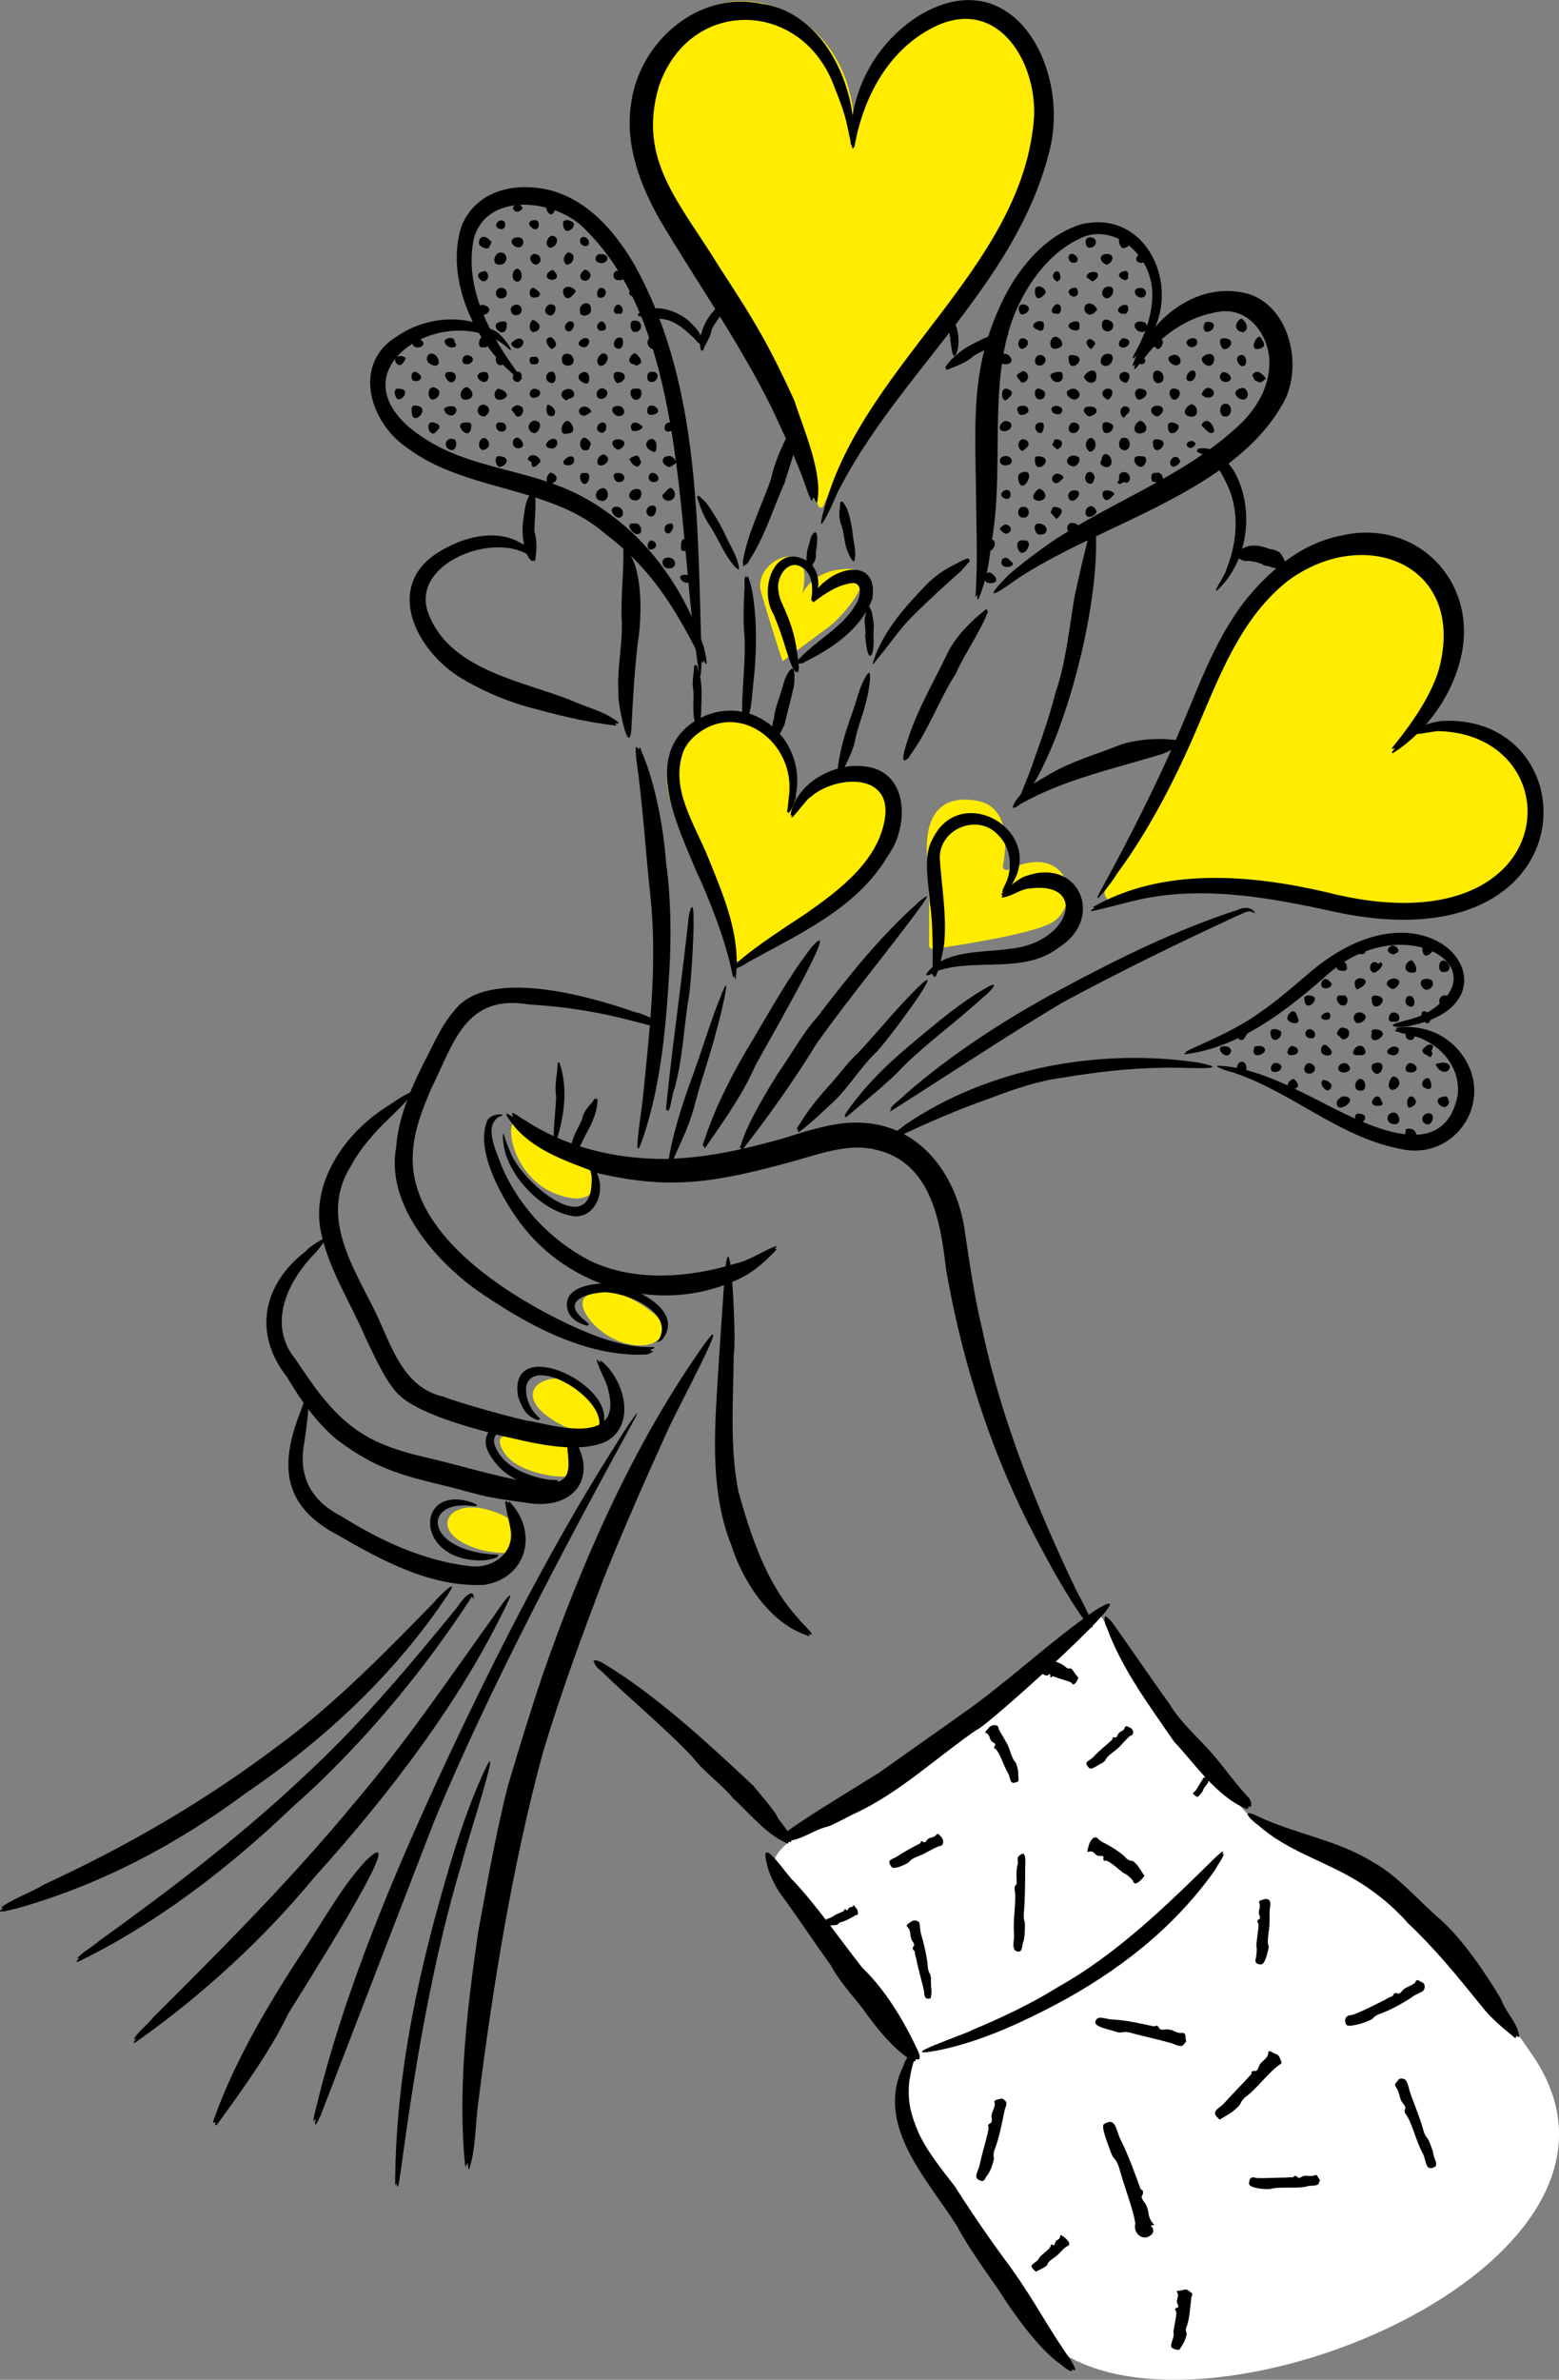 <?xml version="1.0" encoding="utf-8"?>
<!-- Generator: Adobe Illustrator 27.8.0, SVG Export Plug-In . SVG Version: 6.00 Build 0)  -->
<svg version="1.1" id="Layer_1" xmlns="http://www.w3.org/2000/svg" xmlns:xlink="http://www.w3.org/1999/xlink" x="0px" y="0px"
	 viewBox="0 0 799.3 1219.3" style="enable-background:new 0 0 799.3 1219.3;" xml:space="preserve">
<rect x="0" y="0" width="799.3" height="1219.3" fill="#808080" stroke="none"/>
<style type="text/css">
	.st0{fill:#FFEC00;}
	.st1{fill:#FFFFFF;}
	.st2{fill:#010101;}
</style>
<g id="uuid-231d2f56-42a8-47a1-b59b-4a081c182daf">
	<path class="st0" d="M571.3,461.5c-3.4,0.7-6.1-2.9-4.5-6c11.1-20.8,40.9-77.3,50.7-99.1c12.1-27,39.1-73.5,76.2-76.2
		c35.6-2.7,78.8,31.2,37,87.8c-2.1,2.8,0.1,6.9,3.7,6.5c19.2-1.6,58.7,0.8,52.3,49.8c-8.4,64.2-89.3,36.3-132,31.6
		C622.8,452.5,587.3,458.3,571.3,461.5L571.3,461.5z"/>
	<path class="st0" d="M379.3,492.2c-1.6,1-3.7-0.1-3.8-2c-0.3-10.7-2.8-38.8-21.4-60.8c-23.4-27.7-10.6-62.3,17.6-64.2
		c24.8-1.7,35.5,19.6,34.3,42.4c-0.1,2.4,2.8,3.5,4.3,1.7c6.7-8.1,19.4-19,36.5-14.8c26.2,6.3,7.3,45.9-12.9,60.8
		C417.7,467.3,389.5,485.6,379.3,492.2L379.3,492.2z"/>
	<path class="st0" d="M422.1,259.2c-0.5,1.2-2.2,1.1-2.6-0.1c-5.6-15.3-29.2-78.1-53.2-118.6C338.8,94,313.5,51.6,345.7,16.3
		c30.4-33.4,87-10.9,91.9,42.7c0.1,1.6,2.3,1.8,2.8,0.3c5.7-18.6,22.2-58.8,57.3-58.4c45.7,0.6,47,71.9,19.8,112.8
		C491.3,153.4,438.1,222.5,422.1,259.2L422.1,259.2z"/>
	<path class="st0" d="M401.2,338.8c0,0-6.1-18.6-11-35.4s28.7-31.1,21.1,0.9c0,0,5.1-12.6,23.5-12.8s-2,23.8-9.9,29.7
		S401.2,338.8,401.2,338.8L401.2,338.8z"/>
	<path class="st0" d="M516.9,445.6c-1.4,0.7-3-0.5-2.7-2.1c1.8-9.1,4.1-30.7-14.2-33.4c-23.2-3.5-26,15.6-24.5,30.9
		c1.2,12.8,0.9,36,0.8,43.3c0,1.2,1,2.1,2.2,1.9c10.3-1.5,53.5-7.8,62.2-14.4C554.9,461,547.2,431,516.9,445.6L516.9,445.6z"/>
	<path class="st1" d="M467.5,1053.6c0,0-66.6-83.8-70.7-94.2s14.9-21.1,23.6-27.3S532,858.9,564.2,827.9c0,0,62,90.5,79.3,105.4
		s59.5-2.5,142.6,120.3c77.4,114.4-208.3,220.7-259.1,133.9S453.9,1101.9,467.5,1053.6L467.5,1053.6z"/>
	<path class="st0" d="M262.9,575.5c-3.4,6.8,3.4,29.1,22.1,36.2c18.7,7.1,22.9-3.2,19.5-14.5C304.5,597.1,265.1,570.9,262.9,575.5z"
		/>
	<path class="st0" d="M301.2,663.7c-8.2,4.3,4.9,21.5,21.1,25s23.4-7.7,12-16.4S311.3,658.4,301.2,663.7z"/>
	<path class="st0" d="M294.2,708.1c-15.5-6.7-34.4,6.5-7.6,21.3C312.9,743.9,317.7,718.1,294.2,708.1z"/>
	<path class="st0" d="M280,736.7c-17.6-1.6-27.9-4.1-22.1,6.6c5.8,10.7,26,13.8,32.1,13.2S304.5,738.9,280,736.7L280,736.7z"/>
	<path class="st0" d="M249.1,773.3c-17.8-4.5-26,7.7-14.1,15.7c11.8,8,30.2,7.7,32.5,4.7S270.5,778.7,249.1,773.3L249.1,773.3z"/>
	<path d="M256.7,233.8c-4.4-1-2.2,6-0.4,5.4C259.4,239,262.1,234.5,256.7,233.8z M254.3,150.2c-0.2,3.8,6,3.5,5.5-0.3
		C259.5,146.5,254.2,146.7,254.3,150.2z M255.2,199.2c-2.3,1.5-2.6,6.2,1.7,5.6C262.5,203.3,259,199.5,255.2,199.2z M257,221.1
		c3.7,0.3,3-4.8,0-4.6C252.8,215.6,254,221.2,257,221.1z M247.4,156.2c-3-0.2-1.4,5.2-0.1,5.2C250.9,161.2,253,157.2,247.4,156.2z
		 M256,135.6c4.6,0.2,4.8-6.1,0.8-6.2C253.8,129,251.4,135.6,256,135.6z M248.9,224.5c-3.3-0.7-4.7,4.9-1.5,6.1
		C251.2,230.1,251.9,226.7,248.9,224.5z M251.2,123.2c-2.7-3.3-6-1.8-5.6,1.5c-0.5,1,4.7,4.3,5.4,1.5
		C251.5,125.1,252.6,124,251.2,123.2L251.2,123.2z M267,173.6c-1.6-0.6-3.9,1.1-4.9,2.3c0,1.5,2.2,2.6,2.9,2.6
		C267.2,178.8,270.1,174.9,267,173.6z M265.4,195.8c2.9-0.9,2.7-5.5,0-5.4C263,190.9,261.3,195,265.4,195.8z M265.7,121.6
		c-5.5-0.1-3.5,5.4,0.5,5.1C268.9,126.4,269.3,121.5,265.7,121.6z M265.4,224.2c-3.6,0.2-3.2,5.6,0.5,5.5
		C269.9,229.3,267.9,225.1,265.4,224.2z M257.7,164.7c-9,0.7,1.9,11,2.1,1.8C260,165,259,164.5,257.7,164.7z M265.1,207.6
		c-2.5,0.8-3.9,2.2-1.5,3.9C266,217.5,271.8,208.1,265.1,207.6z M256.2,181.4c-3,0.4-2.4,5.9,0.4,5.7
		C260.4,187,260.9,180.9,256.2,181.4z M239.7,182c-2.5-0.2-3.7,3.4-1.5,4.5C242.2,187.4,244.7,182.7,239.7,182z M222.2,198.4
		c-1.1,0-2.3,0.8-2.5,3C220.1,209.5,230.2,200.4,222.2,198.4z M220.6,186.5c5.7,3.3,5.4-3.7,1.5-5.2
		C218.8,180.3,217.6,184.9,220.6,186.5z M248.4,213.4c2.9-1.6,3.5-4.9-0.3-6.1C243.8,207.4,243.7,213.3,248.4,213.4z M211.5,194.8
		c2.6,1.5,6.3-0.9,3.2-3.3C211.8,188.7,210,192.3,211.5,194.8z M230.6,212.8c2.5,0.8,4.7-2.8,2.5-4.3c-0.6-0.6-4-0.7-5.5,1
		C227.9,211.2,229.1,212.5,230.6,212.8z M215.7,174c-2.1-3-4.6,0-4.2,2.2C212.5,180,220.2,177.2,215.7,174z M213.2,207.8
		c-1.7-0.2-2.4,0.9-2.1,2.3C210.6,220.2,222.1,208.6,213.2,207.8z M222,216.4c-3.2-0.6-2.9,4.6-0.7,5.5c1.6,0.9,2.4-1.1,3.4-1.9
		C226.3,218.1,224.6,217,222,216.4L222,216.4z M246.1,194.8c2.8,2.5,5.5-0.5,3.8-3.8C247.1,189.5,242.6,192.2,246.1,194.8z
		 M247.9,177.9c3.6,1.1,2.7-5.4,0.1-5.6C245.4,172.3,244.2,178.9,247.9,177.9z M274.1,233.3c-2-0.7-5.1,1.8-2.2,3.1
		c1.4,0.3-0.2,2.6,1.8,2.8c1.2,0.1,2.3-1.7,3.2-2.3C277.6,235.5,275.5,233.6,274.1,233.3L274.1,233.3z M239.6,198.4
		c-3.3-0.4-5.4,6.6-0.6,6.4C243.7,204.2,242.8,200.2,239.6,198.4z M232.3,224.9c-4.6-0.9-5.1,5.3-0.7,5.7
		C234.2,230.8,234.8,225.1,232.3,224.9z M239.2,216.5c-8.4-0.6,2,11.2,2.4,1.9C241.9,216.7,240.7,216.3,239.2,216.5z M341.8,268.8
		c-0.9,0.6-1.2,1.7-1.1,3C343.6,277.4,348.4,265.5,341.8,268.8z M315.3,259.7c-3.8,1-0.2,5.7,2.2,5.6
		C321,264.5,319.4,258.8,315.3,259.7z M309.7,232.9c-1.1-0.3-2.7,1.1-3.3,2.6C305.2,242.3,316.2,235.9,309.7,232.9z M316.8,242.4
		c-3.7-0.6-2,4.9,0.5,4.6C321.4,247.1,320.7,241.9,316.8,242.4z M327.1,250.6c-4.7-0.7-6.5,5.5-1.5,5.8
		C329.1,256.8,330.1,250.8,327.1,250.6z M309.6,250.1c-4.6,0-5.9,6.2-0.8,6.6C312.4,256.6,312.5,251,309.6,250.1z M316.5,190.6
		c-3.9-0.2-0.9,6.6,0.6,5.6C320.4,195.7,322.6,190.7,316.5,190.6z M325.3,268.3c-5.7-1.2-0.7,6.8,2.3,5.2
		C330.3,272.4,327.9,267.3,325.3,268.3z M291,222.1c4.7,0,2.8-4.8,0.5-6.4C288,215,285.8,223.8,291,222.1z M292.8,233.8
		c-1.5,0-3.7,1.5-3.9,2.9c-0.5,2,3.7,2.2,4.7,0.9C294.7,236.8,294.8,233.8,292.8,233.8L292.8,233.8z M325,216.6
		c-2.3,0.6-1.9,4.7,0.5,4.3c1,0,4.3-1,3.9-2.5C328,217.3,326.4,216.2,325,216.6L325,216.6z M291.8,199.3c-3.5-0.1-6.2,3.4-1.4,5.9
		c1.3-1.5,4.5-0.8,3.9-3.6C294.1,200.3,293.2,199.4,291.8,199.3L291.8,199.3z M299.6,208.3c-3.5,0.2-3.7,4.3-0.3,4.7
		c1.1,0,2.5-1,3.7-1.9C303.3,209.5,300.5,208.2,299.6,208.3L299.6,208.3z M289.7,147.4c-0.5,0.3-1.9,1.5-0.3,4.4
		c1.8,2.8,5.2-1.1,5.8-2.8C293.5,146.9,291.1,146.5,289.7,147.4L289.7,147.4z M299.6,224.2c-3.2,0.6-2.8,7.2,0.9,6.5
		c2.1,0,1.5-1.8,2.3-2.7C303.6,226.8,300.7,224.3,299.6,224.2z M299.8,242.4c-3.7-1-2.6,5.4-0.1,5.6
		C302.2,248,303.5,241.5,299.8,242.4z M334.6,277c-2-0.8-3.7,3.4-1.6,4.5C336.4,281.8,337.8,278.5,334.6,277z M282.2,242.1
		c-2.3,1.8-2.9,5.2,0.1,5.8C286.4,246.9,286.4,243.2,282.2,242.1z M281.1,207.3c-1.2,0.1-1.2,3.8-0.2,5.2
		C284.5,215.3,286.9,209.5,281.1,207.3z M351.7,294.5c-7.1-0.3,0.4,7.2,3,2.7C354.9,295.7,352.9,294.7,351.7,294.5z M343.4,233.6
		c-5,0.1-4.5,4.4-0.4,5.7c1.4-0.2,2.5-1.5,3.8-2.1C346.3,235.2,344.6,233.8,343.4,233.6z M281.9,161.6c2.3,0.4,3.6-3.4,2.5-4.9
		C280.9,153.7,276.8,160.3,281.9,161.6z M281.7,195.9c4.1,2.1,3.8-5.4,1.4-5.5C280.3,190.1,278.6,194.5,281.7,195.9z M282.6,172.8
		c-4.3-0.1-2,4.8,0.2,6C286.2,177.7,285.4,174.7,282.6,172.8z M334.7,242.3c-2.6-0.2-3.2,4.5,0.4,4.7
		C339.2,247,337.6,242.4,334.7,242.3z M273.9,130.1c-3.5,0.8-2,5.4,1.1,5.5C278.4,134.6,277.5,130.1,273.9,130.1z M334.3,259
		c-3.7,0.5-3.9,5.5-0.3,5.6C336.1,264.8,338,258.8,334.3,259z M342,285.7c-3.8,0.4-2.6,5.9,1,5.5C348,291.2,346.5,285,342,285.7z
		 M333.9,172.4c-4.6,2.7,0,9,3.6,5.5C338.4,175.9,336.1,172.4,333.9,172.4z M341.9,256.5c3.8,0.6,5.6-3.7,2.7-6.2
		c-2-1.1-3,1.8-4.3,2.6C338.5,254.4,340.7,256.2,341.9,256.5z M203.5,182.8c-2.1,0.9-0.3,4.4,1.4,4.2c1.2,0.1,2.2-1.7,3.1-3.2
		C207.8,182.4,204.6,182.1,203.5,182.8L203.5,182.8z M308.1,164.7c-4,2-1.2,6.5,2.3,4.1C311.3,167.5,309.8,164.3,308.1,164.7z
		 M317.4,225.1c-5.3-0.2-3.7,4.3-0.5,5.3C319.6,229.9,322.3,225.7,317.4,225.1z M205,199.2c-3.7-0.9-2.8,3.7-1.4,5.1
		C205.9,206,210.8,199.6,205,199.2z M310.2,216.9c-2.9-1.9-6.1,3.2-2.5,4.6C310.4,222.8,311.7,218.4,310.2,216.9z M300.1,138.1
		c-3,1.4-3.9,5.2-0.1,5.8C303,143.5,304.2,139.6,300.1,138.1z M317.6,213.2c4-0.4,2.6-5.6-1.1-5.2
		C311.7,208.2,314.4,213.4,317.6,213.2z M298.6,125.6c3.9,2.1,4.5-3.1,1.2-4.1C297.2,120.7,296.6,124.5,298.6,125.6z M318.4,173
		c-3.5-0.9-5.5,5.3-1.3,5.7C319.7,179,320.1,173.5,318.4,173z M307.2,134.6c4.4,1.4,6.4-4.4,1-4.4
		C304.9,129.8,304.4,134.2,307.2,134.6z M283.7,224.8c-2.8,0.1-6,4.4-1.4,4.9C285.8,230.5,287.2,225.1,283.7,224.8z M308.5,147.5
		c-2.1-0.5-3.4,4.2-1.3,5C311.2,153.2,311.7,147.9,308.5,147.5z M310,181.1c-3.1-0.5-5.6,5.3-2,6.4
		C310.7,187.5,313.3,182.5,310,181.1z M316.3,160.8c0.2,0,0.5,0,0.7-0.1c3.5,0.9,2.4-4.6,0-4.6C315,155.9,313.4,160.6,316.3,160.8
		L316.3,160.8z M334.1,190.5c-2.8-0.2-2.6,4.4-1.4,4.8C336.4,197.7,339.8,190.2,334.1,190.5z M331.9,210.2c-0.8,4.1,6.2,1.9,5.5,0.3
		C337.3,207.8,331.9,206.2,331.9,210.2z M341.7,221c3.9,0.8,6.7-3.6,1.6-4.5C341.1,216.2,339.6,219.8,341.7,221z M350.2,282.4
		c10.3-0.8-1.3-11.4-1-3C348.8,281.4,349.5,282.1,350.2,282.4z M335.5,231.6c1.1-0.2,1.1-2.4,1.1-3.9
		C335.1,220.7,326.2,228.7,335.5,231.6z M322.8,235.4c1,2.6,4.8,6.1,5.9,1.1c0-0.6-0.6-0.5-0.7-1.3c-0.2-0.8-0.7-2-2.3-1.7
		C325.4,233.7,322.4,234.8,322.8,235.4L322.8,235.4z M324.8,164.3c-2.7,0.3-1.4,6.2,0.7,5.8C330,170,329.7,163.6,324.8,164.3z
		 M316.8,143.5c5,0.8,4-5.1,0-4.8C313.9,138.5,313.7,143.5,316.8,143.5z M325.1,186.7c1.1,1.3,2.3,0.1,3.2-0.5
		c1.6-1.4-1.8-5-2.9-5.3C322.9,182,320.8,186,325.1,186.7L325.1,186.7z M326.2,152c4.3,0.1,1.8-5.6-1.4-4.5
		C321.9,148.8,321.4,152.2,326.2,152z M325.9,199.2c-4.5-0.9-2.6,6.2,0.5,5.6C329.6,204.6,330.1,198,325.9,199.2z M311.2,200.4
		c-3.2-4-7.2,1.4-4.3,3.6C309,205.4,312.3,202.8,311.2,200.4z M273.4,221.9c2.2,0.5,4.2-3.3,3.2-5.2
		C273,212.9,268,219.4,273.4,221.9z M262.3,160.2c1.2,2.4,5.3,1.2,5.1-1.3C267.6,154.2,260,155.9,262.3,160.2z M265.1,108.5
		c0.6,0.1,2.8-0.9,2.8-2.2c-1.1-1.3-1.8-1.8-2.5-1.8C262.9,105.1,261.8,107.7,265.1,108.5L265.1,108.5z M274.6,148.2
		c-2.5-2.7-4.4,3.1-1.8,4.1C276,153.1,279.1,150.7,274.6,148.2z M273.5,170.2c5.1-1.1,3.4-5.3-0.5-6.3
		C271.3,165.5,270.7,169.5,273.5,170.2z M272.7,203.7c4,0.9,6.5-3.8,1.5-4.5C271.7,199,270.6,202.6,272.7,203.7z M265.3,144.3
		c3-0.1,2.8-6.4-0.3-6.6C262.2,138.4,261.9,144.4,265.3,144.3z M231.2,178c2.3,0.2,3.5-0.8,1.8-2.9c0.3-2.8-4.4-2.1-5-0.6
		C227.7,176.1,229.6,177.9,231.2,178L231.2,178z M230.9,190.6c-4.8-0.7-2.1,5.2,0.5,5.3C234.1,195.9,235,190.4,230.9,190.6z
		 M246.4,143.4c2.9,2.5,5.6-2.3,2.5-4.5C245,139.2,244,141.3,246.4,143.4z M297.4,159.4c-0.6,3.8,6.3,2.5,5.6-1
		C303,153.1,296.3,155.5,297.4,159.4z M256.3,117.3c3.1,1,3.6-4.1,1.3-4.3C255,112.2,252.6,116.5,256.3,117.3z M291.3,129.3
		c-2.4,1.2-3.1,4.9-0.7,6.4C294.6,135.1,295.5,129.7,291.3,129.3z M288.1,184.3c-0.2,4.1,6,3.9,6,0.5
		C294.2,180.5,287.8,179.7,288.1,184.3z M291,118.3c1.5,0,3.2-1.7,3.2-3.2c1-1.5-6.1-4.3-5.5-0.2C288.9,118,290.4,118.3,291,118.3
		L291,118.3z M299.2,177.9c1.9,0.4,3.6-2.7,2.5-4.1C299.2,171.4,293.4,177,299.2,177.9z M272,186.1c0.5,0.6,1.2,0.8,1.9,0.5
		c3.4,0.7,2.8-4.8-0.4-3.7C271.5,182.2,271,184.9,272,186.1L272,186.1z M300.4,196.6c0.9-0.1,1.7-0.4,1.7-2.7
		C302.1,186.6,291,193.3,300.4,196.6z M272.5,116.5c2.8,2.7,4.7-0.7,3.2-3.3C273.2,111.8,269.3,114,272.5,116.5z M290.9,169.7
		c2,0.7,3.8-2.1,3.3-4.1C291.7,162.4,287.5,167.8,290.9,169.7z M282.4,109.8c2.6,0,3.6-6.8-0.2-5.6
		C278.6,103.6,280.1,109.5,282.4,109.8z M283.4,138.3c-3.4,0.9-4.6,4.7-0.4,5.1C287,143,285.6,139.9,283.4,138.3z M283.2,120.8
		c-2.7,0.2-4.3,5.1-1.3,6.1C285.4,127,287.5,121.4,283.2,120.8z M739.3,498c8.3,0.7,1-10-1.3-4.1C737.6,496,738.1,497.5,739.3,498z
		 M722,515.3c4.6,2.7,3.9-6.7-0.2-4.8C720.3,511.4,720,514.3,722,515.3z M722.4,532.7c4.2,1.3,3.4-6.3-0.2-5.2
		C720.5,527.9,719.8,532.2,722.4,532.7z M724.3,498.4c4.2,0.1,0.1-7.5-1.1-6.2C720.2,493,718.8,498.4,724.3,498.4z M741.5,510.1
		c-4.3-0.8-4.8,5.2-1.2,5.5C743,516,745.5,510.1,741.5,510.1z M714.4,489c0.1,0.2,2.4-1.3,2.5-1.3c0.5-2.5-2.8-3.5-3-3.2
		C711.2,485.1,710.1,488.2,714.4,489z M730.7,489.5c1.5,0.5,3-1.2,3.8-2.2c0.4-1-1.8-2.5-3.3-2.9C728,483.7,729.4,489.5,730.7,489.5
		L730.7,489.5z M691,545.4c-1.6-1.8-5.8,0.1-4.7,2.9C688.3,551,694.7,548.8,691,545.4z M688.7,515.2c3.2-0.2,2.7-6.2-0.6-5.1
		C683.3,509.1,685.7,515.4,688.7,515.2z M688.3,497.4c1.3,0.1,2.4-0.1,2.3-1.6C690.2,488.4,680.6,497.2,688.3,497.4z M680.1,518.8
		c-3.2,0.7-4,4,0.2,3.7C682.7,522.5,682.7,518,680.1,518.8z M695.4,524.1c2.9,0.8,7.5-3.4,2.6-5.3
		C694.3,518.1,692.7,521.6,695.4,524.1z M689.1,526.7c-1.9-1-3.3,1.4-3.7,2.8c0.1,0.9,1.5,1.4,1.9,2c0.3,0.6,0.8,1,1.5,1
		C692.4,532.2,693,527,689.1,526.7L689.1,526.7z M695.6,507c5.2-2,6.2-5.5,1.8-5.8C693.9,501.5,694,504.5,695.6,507z M678.9,506.3
		c1.4,0.5,4.2-0.6,3.8-2.5c-1-1.1-2.3-2.4-3.5-2.2C677.4,501.9,676.4,505.8,678.9,506.3z M665.1,520.9c-1.1-5-4.7-2.3-5.2,1
		C661,524.7,667.8,525.8,665.1,520.9z M661.7,540.6c5.1,0.2,4.8-3.9,1.1-4.6C661.4,535.1,658.1,540.4,661.7,540.6z M663.3,552.8
		c-3.4,0.9-4.6,4.7-0.4,5.1C666.9,557.6,665.6,554.5,663.3,552.8z M670.9,515.2c1.6,0,3.3-2,3.2-3.5c0.6-1.7-6.5-3-5.3,0.6
		C669,514.9,670.2,515.2,670.9,515.2L670.9,515.2z M680.9,536.3c-2.5-2.6-4.2,0.7-3.4,2.9C678.8,542,686.2,541.2,680.9,536.3z
		 M678.4,553.3c-2.4,1.3,0.5,5.5,2.6,5.4C684.6,556.5,681.9,553.7,678.4,553.3z M672.5,545.1c-3.3-1.9-5.4,3.9-2.1,4.9
		C674,550.7,675.7,546.8,672.5,545.1z M654.3,544.6c-2.3-0.2-3.8,3.2-1.8,4.5C656.5,550.2,659.3,545.4,654.3,544.6z M671.6,527.3
		c-2.7-0.2-3.5,4.4,0.3,4.7C675.6,532.3,674.5,527.5,671.6,527.3z M636.6,527.5c-2.5,0.5-3.4,3.7-1,5.1c2.2,1.2,3-2,4-3.2
		C639.8,528.1,637.6,527.2,636.6,527.5L636.6,527.5z M628.4,536.1c-7.2-0.7,0.8,8.7,2.8,2.6C631.4,537.2,629.7,536.1,628.4,536.1z
		 M705.3,544.7c-3.8,0.3-1.9,5.6,1,5.5C709.6,549.2,710,543.2,705.3,544.7z M653.7,532.8c1.6,0,3.3-1.8,3.2-3.4
		c0.9-1.6-6.2-3.9-5.5,0C651.6,532.5,653.1,532.8,653.7,532.8L653.7,532.8z M705.8,527.4c-1.3-0.1-3.1,0-2.5,1.8
		C701.1,537.8,715,529.1,705.8,527.4z M637.8,544.3c-3.5-1.9-5.3,5-1.5,5.8C639.7,551.3,639.6,545.4,637.8,544.3z M704.3,498.4
		c1.3,0,4.1-2.4,4.4-4c0.2-0.6-0.6-1.7-1.2-1.2c-0.3,0.4-0.6,0.6-0.9,0.6C703.1,490.6,700.5,497.1,704.3,498.4z M646.9,536
		c-3-0.2-4-0.2-4.1,1.7c-0.5,2.2,0.7,2.7,1.2,2.9C646.5,541.2,651.1,538,646.9,536L646.9,536z M689.1,561.7c-1.2,0-2.6,1-3.7,2.6
		C684.4,572.4,698.1,562.5,689.1,561.7z M705.4,510.1c-1.2-0.2-2.4,0.3-2.1,1.8C703.3,521.1,714.4,510.9,705.4,510.1z M705.8,561.8
		c-2.3,0.6-3.9,4.7,0.2,4.8c2.1,0,3.8-0.2,2.2-2.7C707.6,561.7,706.4,561.7,705.8,561.8L705.8,561.8z M730.6,507
		c4,0.9,6.3-5.4,1-5.5C727,501.5,728,505.5,730.6,507z M732,557.9c3.6,0.7,1.1-6.4-0.2-5.5C729.2,552.7,727.3,557.1,732,557.9z
		 M731.4,524.2c1.9,1.1,4.2-6.1,0.8-5.3C727,515.7,728.7,523.4,731.4,524.2z M723.4,544.7c-2.7-0.4-4.1,4.6-0.9,4.7
		C727.5,550.1,727.3,545.4,723.4,544.7z M733.6,570.6c-4.6-1.4-6.3,5.1-1.5,5.5C734.3,576,735.7,571.6,733.6,570.6z M742.5,563.3
		c-0.2-1.2-1.1-2-2.3-1.4c-5.3,0.6-2.9,4.8,0.1,5.3C741.4,567.7,743.8,565.4,742.5,563.3L742.5,563.3z M722,567.2
		c0,0.2,0.3,0.3,0.5,0.3c3.5-0.9,3.5-2.7,3.4-3.4C723.9,559.1,720,563,722,567.2L722,567.2z M739.4,544.4c-0.2,0.1-3.3,0.6-3.4,0.9
		c1.5,3.4,3.9,4.2,5.7,3.7C744.3,547.5,744.1,544.5,739.4,544.4L739.4,544.4z M734.5,535.6c-2.2-1.4-3.7,0.8-5.1,2.1
		c-0.7,2.2,2.3,2.7,3.6,3.9c0.8,0.4,1.7-2.1,1.3-2.4c-0.6-0.5-0.4-0.9,0-1.6C734.5,537.1,735,536.2,734.5,535.6L734.5,535.6z
		 M715,518.8c-3.1-0.8-4.6,5.6-0.5,4.6C718.3,524.5,718.4,519,715,518.8z M712.7,506.1c1.8,2,4.9-1.4,4.7-3.2
		C715.8,499.1,707.5,503,712.7,506.1z M697.5,552.8c-2.8-0.1-4.2,6.1-0.1,6C701.3,559.2,700.3,552.8,697.5,552.8z M695.9,570.6
		c-0.7,0.1-1.1,1.1-1.1,1.4l0,0C694,581.8,705.9,570.3,695.9,570.6L695.9,570.6z M722.3,578.3c-2.5-0.4-1.2,2.2-2.1,3.2
		c-0.8,1.6,2.2,3.2,3.7,3.2C727.5,584.3,726.7,577.9,722.3,578.3z M696.5,484.2c-1.8-0.2-1.9,1.2-1.8,2.5c-0.5,2,1.2,2.3,2.7,2.1
		C701.9,489.8,700.4,483.2,696.5,484.2L696.5,484.2z M696.7,540.6c2.7,0.3,4.4-0.8,2.7-3.6C696.3,532.6,690,541.5,696.7,540.6z
		 M713.2,540.5c3.5,1.3,5.8-3.7,2.2-4.2C713.5,535.5,708.5,539.3,713.2,540.5z M714.3,570c-4.5,0.6-3.6,6.4,1.2,6
		C719.1,575.4,717,569.6,714.3,570z M714.8,551.6c-1.4-0.9-4.9,5.8-1,6.9C719,557.4,718,552.2,714.8,551.6z M530.6,235.6
		c0,9.1,11.1-1.1,2-1.8C531.4,233.6,530.3,234.2,530.6,235.6z M534.3,199.8c-4.5-3-4.8,4.3-1.6,4.8
		C535.2,205.3,537.5,201.2,534.3,199.8z M532.1,152.7c1.7,0.4,3.6-1.9,4-2.8c0-2.2-3-3.9-4.7-2.8C530,147.6,530.5,152.6,532.1,152.7
		z M533.3,216.5c-3.9,0.2-2.8,5.3,0.1,5.4C534.6,222.7,536.8,215.9,533.3,216.5z M534.6,182.2c-3.8-1.9-5.8,4.9-1.7,5.1
		C535.6,187.6,537.5,183.5,534.6,182.2z M505.8,282c3.3,2,6.5-5.4,2-5.8C504.3,275.8,504,281.1,505.8,282z M517.8,199.9
		c-6-3.9-4.5,8.7-0.9,4.2C518.5,202.8,519.8,201.2,517.8,199.9z M514.8,186.6c9.2,0.4-1.2-10.7-1.5-2
		C513.2,185.9,513.6,186.6,514.8,186.6z M635,182.4c-2,1.5,0.5,5.8,2.5,5.2C640.2,186.8,638.8,179.9,635,182.4z M576.2,127.1
		c5.1-0.7,3.7-7.5-2.1-5.2C572.8,124.2,575.1,127.7,576.2,127.1z M577.2,138.8c-8.6,1.1,1.6,8.2,1.2,2.5
		C578.7,139.3,577.7,138.9,577.2,138.8z M540.3,178.7c10.2-0.3-0.8-11.7-1.8-2.7C538.5,178,539.6,178.5,540.3,178.7z M576.3,190.6
		c-4.2,0.8-2.3,5.5,1.2,5.5C579.5,194.4,580.1,190.5,576.3,190.6z M585.1,134.7c1.4,0,2.9-1.1,2.9-3.2
		C586.3,125.7,578.7,134.2,585.1,134.7z M576.8,173.4c-1.9-0.6-3.9,2.2-2.8,3.9C576.8,180.1,582.1,174.6,576.8,173.4z M576.4,208.2
		c-2.3,0.7-2.6,3.8-0.6,5.7c0.8,0.3,1.3-1.3,1.9-1.6C580.6,210.2,578.6,207.9,576.4,208.2z M628.5,206.9c-3.7-0.5-3.9,6.5-0.4,6.5
		C631.9,213.9,632.2,206.9,628.5,206.9z M593.8,178.9c2.4-1,3.9-5.6-0.2-5.6C589.5,174.4,590.8,177.6,593.8,178.9z M644.4,178.9
		c5.5-0.7,3.8-3.4,1.6-6.4C643.8,172.3,640.9,178.6,644.4,178.9z M626.7,190.8c-3.5,2.6,1,7,4.1,3.9
		C632.1,192.7,628.5,190.1,626.7,190.8z M637.4,170.2c3.5-1.4,1.4-5.7-1-7C632.6,165.3,632.8,169.9,637.4,170.2z M618,203.6
		c4.7,1,5.9-3.5,2.1-4.8c-0.6-0.2-2.7-0.4-4,3.2C616.1,202.7,618.2,203.5,618,203.6z M619.8,187.4c0.8,0,2.5-0.3,2.7-3.3
		c0.1-5.1-7-1.8-6.3,0.1C616.3,185.7,618.1,187.4,619.8,187.4L619.8,187.4z M575,230.2c4.7,2.7,6-6,1.2-5.9
		C573.8,223.9,572.8,229,575,230.2z M585,152.5c3.8-0.2,3.1-5.2-0.5-5C580,147.7,581.9,152.4,585,152.5z M552,147.7
		c-1.3-1-4.5,0.5-4.1,2.2C549.6,153.9,554.5,151.6,552,147.7z M576.2,160.8c2.3,0.4,2.8-3.4,1.7-4.3
		C574.6,154.9,570.2,160.5,576.2,160.8z M541.7,225.1c-2-0.1-1.1,2-2.3,2.5c-0.3,0.3,2.4,2.4,2.5,2.6
		C544.8,229.6,546,225.2,541.7,225.1L541.7,225.1z M544.6,209.7c-0.9-2.4-5.9-2.4-5.5,0.4C539.6,212.7,545.1,213.4,544.6,209.7z
		 M541.1,160.7c3.4,0.9,3.6-3.6,1.7-4.8C540.4,155.1,537.1,160.7,541.1,160.7z M541.9,144.2c0.5,0.2,1.7-1.2,1.8-1.6
		C543.7,135,536.4,141.3,541.9,144.2z M544.5,190.9c-2.1-1.2-6.7,0.6-5.9,1.8C539.4,197.3,546.7,196.8,544.5,190.9z M550.6,134.7
		c3.7-0.5,1.4-4.9-1.5-4.6C546.6,131.1,548,134.7,550.6,134.7z M567.6,135.6c2.7-1,4.4-5,0.3-5.5C562.2,130.2,564.3,135,567.6,135.6
		z M569.4,146.9c-4.4-0.9-6,4.9-2.1,6C570,153,572.3,148.2,569.4,146.9z M566,169.2c3.8,2.6,7.2-3.6,2.5-5.1
		C564.5,162.2,564.2,167.8,566,169.2z M549.1,165.3c-4.7,2.7,5.3,6.6,4.3,1.7C554.1,164.2,550.9,164.3,549.1,165.3z M558.8,126.9
		c4.1-0.1,4.3-6.1-0.7-5.2C555.8,122.1,556.3,127.3,558.8,126.9z M549.9,181.9c-1.3-0.1-2.4,0.4-2,1.8
		C547.9,192.9,559,182.7,549.9,181.9z M555.8,193.1c0.5,3,6.3,4.9,6.3-0.1C562.4,187.6,556.7,190.2,555.8,193.1z M551,204.7
		c5.1-1,1.5-7.4-2.8-5C545,201.3,548.7,204.8,551,204.7z M551.9,216.8c-3.8-1.9-5.8,4.9-1.7,5.1C552.9,222.1,554.8,218,551.9,216.8z
		 M550,251.3c-1.4,0.3-2.3,1.4-2.4,2.9C549.2,261.2,557.8,250.4,550,251.3z M550.2,239c1.3,0.4,4.3-2.6,2.9-4.7
		C548.3,231,543.9,237.7,550.2,239z M532.8,268.3c-3.7-0.6-2.4,5.4,0,5.6C538.2,274.4,537.5,268.4,532.8,268.3z M540.8,259.7
		c-2,0-1.1,2-2.2,2.5c-0.4,0.2,2.9,3.4,2.9,3.5c0.1,0.2,0.4,0.2,0.5,0C545.1,262.5,545.6,260.4,540.8,259.7L540.8,259.7z
		 M541.9,242.7c-2.6,0.1-3.6,4-0.9,4.8c1.5,0.3,2.7-1.1,4.2-2.6C545.3,243.4,542.8,242.6,541.9,242.7L541.9,242.7z M557.4,247.3
		c1.7,1.2,3.3,0.6,3.7-2.3c0.4-3.1-3.8-4.7-4.6-1.1C556.1,245.4,556.7,246.6,557.4,247.3L557.4,247.3z M549.8,267.9
		c-2.9-0.3-4.3,5.3,0.4,5C555.4,273,553.7,268,549.8,267.9z M556.8,208.6c-2.8,1.2,0.4,5,2,4.7C564.7,211.7,562.3,207.1,556.8,208.6
		z M507.2,293.2c-3.7,0.6-3.3,5.7,0.5,5.6C513.2,298.7,510.3,294.6,507.2,293.2z M562.1,261.6c-3.1-5.8-7.7,1-4.5,3.1
		C559,265.4,562.7,263.5,562.1,261.6z M532.5,256.6c5.2-0.3,3.9-5,0.5-6.2C530.6,251.2,527.4,256.2,532.5,256.6z M559,231.5
		c3.3-0.8,3.7-6,0.4-7.2C556,225.2,555.8,230,559,231.5z M514.5,220.9c4,0.3,6-4.5,1.5-5.2C513.4,215.4,510.5,220.4,514.5,220.9z
		 M517.8,287.2c-2.1-2.8-4.5-1-4.4,1.2C513.9,292.2,522.7,290.2,517.8,287.2z M515.8,273.5c3.2-0.8,3.4-3.8,0.1-4.8
		c-1-0.1-2.6,1.1-3.4,2.3C513.3,272,514.7,273.4,515.8,273.5z M523.8,196c3.8,0.2,4.6-5.1,0.8-5.9C520,192.5,520.7,192.1,523.8,196z
		 M559.4,178.8c0.3,0.2,2-2.5,2.1-2.6c-0.1-1.6-2.4-2.7-3.2-2.4C556.2,174.6,557,177.5,559.4,178.8z M524.3,178.8
		c3-1.2,4.2-4.5,0.3-5.5C521.4,173.1,521.2,178.7,524.3,178.8z M517.6,251.6c-1.9-1.9-6.3,1.5-3.2,3.4
		C517.5,257,519,254,517.6,251.6z M533.3,169.5c1.2-0.1,1.9-0.6,1.9-2.6C536.1,161.5,523.9,166.6,533.3,169.5z M515.7,238.4
		c4.8-0.1,3.4-5.3-0.6-4.7C511.4,234.2,512,238.7,515.7,238.4z M524.9,259.7c-3.6-0.4-4,5.7-0.2,5.5
		C528.4,265.4,528.3,259.6,524.9,259.7z M648.6,193.3c-2-2.3-4.5-4.3-6.5-1.2c-0.2,0.6,0.6,0.8,0.6,1.5c0.2,0.7,0.6,1.7,2,1.8
		c1.1,1,2,0.5,3-0.3C648.1,194.5,649.6,194.1,648.6,193.3L648.6,193.3z M524.9,156c-3.6-0.4-3,4.5-1,5.1
		C527,161.3,529.7,156.8,524.9,156z M524.6,276.9c-4.1-1-3.8,5.5-0.7,6.4C527,283.3,529.8,276.1,524.6,276.9z M523.8,225.2
		c-2.4,1-2.1,5.1,0.5,5.9c1.3-1.3,4.3-2.7,2.5-5C525.5,224.8,524.4,225,523.8,225.2L523.8,225.2z M522,211.1
		c0.5,3.2,5.9,0.6,5.3-0.8C527.3,206.5,519.5,207.4,522,211.1z M523.8,242.1c-1.4,0.6-2.1,1.2-1.7,3.6
		C523.9,255.4,532.5,239.2,523.8,242.1z M602.6,234.1c-2.4,0-4.1,4.5-1,5c1.2,0.1,3-1.4,3.5-2.6C604.5,234.3,603.3,234,602.6,234.1
		L602.6,234.1z M601.1,182c-4.4,1.2-0.7,5.2,2,5.2C607.2,186.7,604.9,180.5,601.1,182z M611.4,225.9c-3.7,0-3.8,3.3-1,3.6
		c0.6,0.1,2.9-1.1,2.4-2.6L611.4,225.9z M611.1,207.1c-3,0.5-5.9,5.5-1,6.3C614.6,214.4,614.8,208.2,611.1,207.1z M592.9,189.9
		c-3,0.6-1.9,6.8,1,6.4C598.3,196.1,596.7,189.3,592.9,189.9z M601,222c1.5,0,3.2-1.7,3.3-3.2c0.8-1.6-5.8-4.1-5.5-0.4
		C598.7,221.6,600.3,222,601,222L601,222z M558.2,155.5c-3.3,0.6-2.8,5.1,0.3,5.7c1.3,0.1,2.3-0.6,4-2.4
		C562.2,156.7,559.3,155.2,558.2,155.5z M637,198.7c-9.3,2,2.3,10.4,2.8,3.1C639.1,199.2,637.8,198.7,637,198.7z M618.7,164.9
		c-2,0.2-2.3,5.1,0,5.1C622.7,170,624.3,164.4,618.7,164.9z M627.4,173.3c-3.9-0.2-0.8,6.6,0.6,5.6
		C631.3,178.5,633.5,173.4,627.4,173.3z M592.9,225.1c-1.5-0.1-2,0.9-1.8,2.1C591.5,235.9,601.9,225.3,592.9,225.1z M610.1,195.3
		c2.5,0.2,4.4-5,1.5-5.5C609.2,189.6,606.3,195.1,610.1,195.3z M609.8,173.7c-3,1.2-0.6,4.7,1.5,4.2
		C615.4,177.2,614.4,171.7,609.8,173.7z M619,215.7c-0.4-0.4-3.2,0.6-2.8,2.6c1.7,1.2,4.2,5.3,6.3,2.8
		C622.4,218.5,620.8,216.1,619,215.7z M602.3,204.8c2.9-0.4,3.8-5.4,0.3-5.6C598.2,198.1,599.2,204.8,602.3,204.8z M568.5,239.2
		c4.4-2.9-2.7-11-3.8-3.4C563,238.4,566.5,239.8,568.5,239.2z M592.7,242.3c-3.1-0.3-2.6,2.7-1.9,4.6c1.4-0.3,2.4,0.6,3.7,1
		C597.9,247.1,596,241.2,592.7,242.3z M577.1,242c-1.6-0.6-3.8,0.8-3.3,2.7c0,0.9,0,1.6-0.8,2.1c-0.2,0.1-0.2,0.5,0,0.6
		c1.8,1.8,2.4-1.3,4.3,0C580.4,247,579.7,242.7,577.1,242L577.1,242z M566.2,251.5c-1.9,0.7-0.8,4.8,1.3,4.7c1.3,0,3-2,3.9-3.2
		C570.3,251.5,567.5,250.8,566.2,251.5L566.2,251.5z M559.5,139.4c-1.2,0.2-3.1,1.9-2.2,2.9c1,0.2,1.9,1.9,3,1.8
		C563.4,142.7,564.5,138.7,559.5,139.4z M567.3,221.9c1.5,0.1,3.3-1.5,3.4-3.1c1-1.5-5.5-4.3-5.5-0.8
		C565,221.4,566.6,221.9,567.3,221.9z M566.7,187.5c3.8,0.3,5.9-7,0.7-6.2C564,181.6,563,187.4,566.7,187.5z M568,204.8
		c2.4-1,4-6.2-0.7-5.6C563.7,200.7,565.1,203.5,568,204.8z M585.3,186.6c3.8-0.4,1-5.7-2-4.6C581.6,183.6,583,186.7,585.3,186.6z
		 M585.9,164.9c-6-1.2-5,5-0.4,5.2C588.3,170.2,589.1,165.3,585.9,164.9z M593.3,213.4c2.6-0.8,4.7-4.4,1-5.5
		C589.1,207.3,588.9,212.3,593.3,213.4z M585,199.2c-3.7-0.6-4,4.4-1.1,5.6C587,204.7,590.5,200,585,199.2z M584.9,233.8
		c-6.2-1.1-2.5,6.9,1,5.1C588,237.5,588.8,233.3,584.9,233.8z M584.9,215.6c-3,0.2-5.1,6.1-0.9,6.5
		C589.4,222.1,588.2,216.9,584.9,215.6z"/>
</g>
<g id="uuid-e13e5466-0757-42bc-8e6d-29e71f5dcd64">
	<path d="M552,815.2c13.6,24.9,9,24.7-5.5,0.5c-7.7-12.5-19.3-34.6-24-44.8c-18-38.2-30.3-79.2-37.5-120.8
		c-2.8-24.4-7.7-54.5-35.8-61c-13.1-3.3-26.3,1.2-41.1,5.5c-41.3,11.4-63.8,15.2-101.7,6.5c-15.8-6.2-33.7-11.7-44.2-25.9
		c-0.8-1.4-2.9-3.3-2.5-4.6c0.6-0.4,3.7,2.5,3.3,1.3c-2.3-4.5,4.6,1.6,6.1,2c21.2,14,46.4,20,72.1,19.9c22-0.6,38.8-4.7,59.2-10.2
		c10.9-3.4,27-8.9,39.5-8.4c32.5,0.3,51.5,28.2,55,57.3c2.5,16.6,4.9,33.2,8.9,49.5C513.4,727.6,532.1,773.8,552,815.2L552,815.2z"
		/>
	<path d="M249.5,575c1.4-5.5,12.4-4.2,6.4-2.9c-8.1,5.1-1.4,17.6,0.9,24.4c8.8,21.4,25.5,39.1,46,49.6c22.9,10.9,51.1,8.4,73.9,1.4
		c7.2-1.5,13.5-6,20.4-8.8c0.8-0.5,1.4-0.2,0.6,0.5c-1.6,1.6,1.8-0.4-0.1,1.6c-6.6,6.9-12.6,12.1-21.7,15.8
		c-39.8,17.2-87.8,2.2-111.8-33.7C256,611.1,244.2,589.3,249.5,575L249.5,575z"/>
	<path d="M258,584.5c-0.3-0.8-0.2-4.4,0.2-3.6c0.8,2.6,1.7,5.5,3,8.2c4.8,15.8,43.7,48.7,42.1,13.6c0-1.1-2-7.3-0.6-6.7
		c0.4,0.7,0.3-0.2,0.6-0.2c1.3,2.2,3.6,6.4,4,9.1c1.9,8.1-3.1,18.8-12.7,18.3C277.6,621.1,259,601.2,258,584.5L258,584.5z"/>
	<path d="M371.6,652.7c3-32.9,6.1,36.6,4.6,40.8c-0.2,23.7-2.2,47.6,2.4,70.8c6.4,22.7,14.3,47.1,30.5,64.7c0.7,1.5,9.5,9.2,6.4,8.5
		c-1.7-0.8-0.1,0.5-0.7,0.9c0,0.1-1-0.4-1.3-0.6c-20-6.7-33.3-29.5-38.5-46c-8.6-21.2-9.1-45.4-8-67.9
		C368.2,700.3,370,676.3,371.6,652.7L371.6,652.7z"/>
	<path d="M307.9,855.8c-1.5-0.9-2.4-2.1-3.1-3.6c0-0.4-0.2-0.7-0.4-1c-0.7-0.8,1.3-0.3,1.7-0.4c1,0.3,1.8,0.6,2.7,1.1
		c27.4,16.4,54.1,41.2,77.6,63.2c3.1,4,8.7,10.2,11.5,14.5c2,4.9,7.9,8.6,7.7,14.2c-1,0.2-1.3-0.9-1.5,0.6c-0.1,0.8-2.8-1.3-3.8-1.6
		c-8.2-4.1-18.5-16.2-24.5-21.5c-5.1-6.4-15.7-14.2-20.5-20.8C340.5,884.8,323.4,871,307.9,855.8L307.9,855.8z"/>
	<path d="M326.2,518.8c2.4-0.2,18.5,7.7,12.5,7.7c-10.8-2.1-11.5-3-27.7-6.6c-16.5-3.3-25.9-4.3-40.1-5.3
		c-32.3-5.3-38.2,19.7-49.9,43.4c-4.4,10.3-8.6,20.9-9.3,32.2c-3.1,41.2,47.2,72.8,79.7,88.3c13.4,6.2,27.7,11.8,42.6,11.7
		c1.5-0.2,2.2,0.2,0.6,1c-2.3,0.9-0.8,0.9,0,1c0.6,0.5-0.3,0.4-1.4,1.2c-0.6,0.3-1.2,0.5-1.9,0.6c-32,1.5-63.1-16.5-87.5-33.4
		c-20-14.6-46.1-43-40.7-72.8c1.2-15.1,7.2-29.2,13.8-42.5c4.9-9,9.2-19.9,16.2-27.7C250.4,495.2,303.6,510.8,326.2,518.8
		L326.2,518.8z"/>
	<path d="M198.8,566.7c20.4-14,11.6-4,0.4,6.6c-6.9,6.5-14.8,15.6-19,23.6c-16.4,25.6,0,50.7,11.8,74.4
		c8.6,17.4,14.1,39.8,35.8,44.4c3.9,2,40.6,12.5,45.2,12.6c15.7,3.5,45.9,10.9,38.9-15.9c-1-5.3-5-10.8-6-15.9
		c0.2,0,0.7,0.4,0.9,0.7c1.6,1.9,0.8,0,0.9-0.3c11.8,8.6,19.5,33.1,2.6,41.9c-15.8,6.6-39.2-0.1-54.3-3.4
		c-13.6-3.7-44.4-11.3-53.6-23c-6.3-7.9-10.6-18-15-27c-7.6-17.9-19.5-36.1-23.1-55.4C159.7,604.2,178.3,579.3,198.8,566.7
		L198.8,566.7z"/>
	<path d="M157,640.9c0.6-1.5,11.8-8.9,9.6-5.3c-1.3,2-3,3.9-4.4,5.8c-14.6,14.5-25.7,37.1-10.4,55.4c8.1,12.2,16.5,24.6,28,33.6
		c12.8,10.1,27.1,13.7,43.1,17.4c19.6,4.8,36.1,10.1,53.7,12.2c20.8,1.5,13.5-11.5,14.1-24.6c0.3,0,0.7,0.3,0.9,0.6
		c1.1,1.8,1,0,1.3-0.3c0.1-0.1,0.2-0.2,0.4-0.2c14.5,21.3,0.8,39.1-24.3,34.3c-24.9-3.2-22.4-4.2-45.2-9.6
		c-22.7-5.5-34.2-9.9-51.5-22.9c-10.4-8.9-18.3-20.1-25.1-31.7C129.3,683,135,657.6,157,640.9L157,640.9z"/>
	<path d="M154.1,723.1c7.6-22.5,2.7,10.6,1.8,16.8c-3.1,17,4.1,29.4,19.2,37c19.9,12.5,41.7,22.6,65.4,25.5
		c11.6,1.6,22.8-6.1,21.4-17.9c-0.7-4.8-2.2-9.5-2.8-14.4c-0.3-1.5,0.6-1,1-0.6c0.9,1.3,0.7,0,0.9-0.3c14.8,14.8,10,39-12.5,42.8
		c-27.2,1.5-53.1-12.6-75.3-25.5C144.8,771.6,143.2,750.8,154.1,723.1L154.1,723.1z"/>
	<path d="M242,769.8c2.3,0.8,4.1,2.2,0.4,1.8c-26.5-3.5-24.9,23.5,12.8,25c0.5,0.1,0.3,0.5,0.1,0.5c-0.5,0.2-0.1,0.3,0,0.5
		c-2.3,1.3-6.7,2-9.2,1.9C212,799.2,213.3,760.1,242,769.8L242,769.8z"/>
	<path d="M265.2,731.2c0.8,0.2,1.4,0.8,1.9,1.3c2.4,2.2-13.8-3.5-13.9,6.2c2.8,12.1,17,17.7,27.9,19.4c0.9,0.3,5.4-0.2,4.9,0.8
		c-0.5,0.2,0.1,0.3,0.1,0.5c-2.8,1.1-5.7,2-8.8,1.8c-9.6-0.6-17.9-4.7-23.7-12.2c-2.5-3.3-5.3-7.5-4.4-12
		C250.4,729.9,259.8,727.5,265.2,731.2L265.2,731.2z"/>
	<path d="M308.7,731.5c-0.3,1.2-1.4,2.2-2.4,2.8c-0.6,0.3,0.5-2,0.5-2.4c5.3-14.5-33.1-38.1-37-21.7c-0.6,5.4,1.7,11.4,5.6,15.1
		c0.2,0.5,2.4,1.9,1.1,2c-0.6-0.2-0.3,0.2-0.3,0.4c-6-1.7-8.1-5.3-10.6-12.1C260,682.5,318.5,710.2,308.7,731.5L308.7,731.5z"/>
	<path d="M339.9,685.9c-0.8,1.1-2,1.5-3.2,1.8c-0.5,0.1,1.4-1.4,1.4-1.9c7-14-17.6-23.8-28.5-23.7c-9.7,0.7-22.5,4.8-9.3,14.8
		c0.2,0.4,2.5,1.8,1.4,1.9c-0.8-0.2-0.1,0.3-0.3,0.5c-6.1-1.3-11.4-5.3-10.7-12.1c1.3-8.2,13.1-9.5,20.2-9.7
		C323.1,658.1,351.1,670.5,339.9,685.9L339.9,685.9z"/>
	<path d="M285.3,584.5c-3.5,7.5,0.5-21.9-0.3-23.7c-0.7-4.8,0.7-10.5,0.9-15.3c0.1-0.3,0.1-1.6,0.5-1.1c0.3,0.5,0.3-0.6,0.6,0.6
		C291.3,557.8,289.2,572,285.3,584.5L285.3,584.5z"/>
	<path d="M295.2,590c-4,3.4-2.1-5.3-1.2-7c1-3.3,3.7-7,4.6-10.2c0.5-3,3.2-6.1,5.2-8.2c0.4-0.6,1.2-2.4,2-1.6c0,0.3,0.3,0.2,0.4,0.2
		c0.4,0,0.1,0.7,0.1,1.7c-0.5,5.8-3,11.1-5.8,16.1C298.7,584,297.8,587.7,295.2,590L295.2,590z"/>
	<path d="M560.7,825.6c36.1-23-55.8,60.2-60,60.7c-20.5,14.1-39.5,32.2-62.3,42.8c-2.1,0.8-12,6.4-14.2,6.8
		c-7.6,1.8-13.9,7.5-22,7.4c-0.9,0.2-1.5-0.3-0.6-1c1.3-1,0-0.8-0.3-1c0.4-2.1,5.3-5.1,8-7c13.7-9.2,29.8-18.7,41.6-26.2
		c13.5-9.6,30.7-21.6,44.1-31.2C517.6,860.9,538,841.4,560.7,825.6L560.7,825.6z"/>
	<path d="M393.2,955.1c-4.4-16.6,10.6,6.2,13.5,8.5c12.2,12.9,24.5,30.8,35.4,44.6c12.3,11.7,22.3,28.8,29.2,44.1
		c0.2,0.9,0.7,3.4-1,2.9c-0.4-0.3-0.7-0.2-0.8,0.1c-0.3,1.6-1.7,0.7-2.8,0c-9.3-6.2-18-17-24.7-26.6c-4.6-5.8-12.7-15-15.9-21.6
		c-9.1-12.5-17.4-25.3-26.6-37.7C397.2,965.8,393.9,959.2,393.2,955.1L393.2,955.1z"/>
	<path d="M567.4,833.7c-1-1.2-1.9-6.4-0.1-5.4c0.7,0.8,1.8,1.5,2.5,2.4c9.6,13.3,19.9,28.7,29.7,42.2c5.7,9.8,16.7,19.1,24,27.9
		c5.6,6.8,10.9,14.3,17,20.6c0.8,0.9,1.8,4.7,0.2,4.3c-1.3-0.4-0.2,1.5-1.8,1.1c-15.7-6.9-26-22.9-37-34.5
		C589.2,873.7,575,854.9,567.4,833.7L567.4,833.7z"/>
	<path d="M463.5,1057.8c0.2-2.5,5.6-9.1,6-5.6c-1.3,5.5-1.9,5.8-3.3,14.1c-1.1,10.8,1,17.7,4.9,26.8c4.6,9.8,11.5,18,18.2,26.8
		c10.4,16,17.1,26,29.2,42.3c12.5,17.6,18.7,30.3,30.4,46.9c0.8,1.4,3.8,6.1,1.5,5.2c-1.2-0.8-0.7,0.3-0.8,0.6
		c-1.8,0.2-6.2-4-8.3-5.4c-10.9-8.8-22.8-25.9-29.3-36.2c-6.1-8.8-16.5-23.3-21.3-32.7C475.3,1116.2,447.9,1088.5,463.5,1057.8
		L463.5,1057.8z"/>
	<path d="M645.2,935.2c-4.8-3.2-9.6-9.2,0.1-4.4c17.6,8.4,41.2,12.3,58.3,23.1c13.3,7.3,23.1,19.5,34.5,29.2
		c11.7,10.3,23.8,28.2,31.6,41.4c2.2,6.6,8.8,12.3,9.2,19.2c-0.2,0.1-0.6,0-0.8-0.2c-1.3-1.1-0.5,0.6-1.2,0.8
		c-6-5-12.5-10.1-17.5-16.7c-12.9-15.9-23.6-29.1-37.6-42.3c-7.6-8.7-16.9-16.2-26.8-22.1C679.1,953.6,659.3,948,645.2,935.2
		L645.2,935.2z"/>
	<path d="M480.5,1050.6c-23.9,4.4,14.1-8.2,18.2-10.6c14.9-6.3,29.8-13.2,43.5-21.8c30.5-17,56.3-42.3,80.6-66.2
		c1.4-1.1,4.9-4.9,4.2-2.7c-0.7,1.2,0.2,0.5,0.5,0.5c-0.6,2.4-3,5.3-4.6,8.4c-21.4,30.1-49.8,51.9-81.5,68.8
		C522.3,1037,501.8,1046.4,480.5,1050.6L480.5,1050.6z"/>
	<path d="M354.1,698.9c29.9-44.9-7,23-11.8,34c-11.6,25.5-22.1,49.3-32.4,74.9c-11.4,29.8-22.5,60-31.7,90.6
		c-15.6,57.9-25.4,118.8-32.9,178.1c-1.6,11.4-1.3,24.6-4.8,35.1c-0.3-0.2-0.5-0.9-0.5-1.5c-0.2-3.4-0.8-0.7-1.1-0.3
		c-0.1,0.1-0.3,0.2-0.4,0.1c-4-39.3,1-80.8,6.6-119.6c4.3-23.4,9.4-52.7,15.5-76c5.6-18.8,11.6-38.4,17.9-57
		C297.6,802.6,322,746.7,354.1,698.9L354.1,698.9z"/>
	<path d="M317.1,738c2.3-4,13.6-21,8-10.5c-34.5,63-74.4,137.8-102.6,205.9c-19.1,49.4-38.7,100.1-57.7,149.4
		c-0.4,1.1-1.5,3.4-2.1,4.4c-0.5,0.8-0.6,1.4-1.1,1.4c-0.1-0.2-0.1-0.9,0-1.4c0.7-2.9-0.4-0.7-0.7-0.5c-0.1,0.1-0.3,0.1-0.3,0
		c0.3-1.8,0.6-3.6,1.3-6.1c14.6-60.9,40.9-122.5,67.3-179.1C255.5,845.6,283.9,789.9,317.1,738L317.1,738z"/>
	<path d="M253.7,827.3c2-3.3,10.6-15.2,7-7.2c-24.2,51.3-61.3,99.4-99.5,141.7c-26.1,31.7-57.8,60.7-91.4,84.4
		c-1.9,1.2-1.3,0-0.8-0.6c1.6-1.7-0.1-0.7-0.4-0.8c1.9-3.6,6.5-6.9,10-11.2c35.6-35.5,71.1-71.1,102.8-109.5
		C207.6,893.5,230.3,859.8,253.7,827.3L253.7,827.3z"/>
	<path d="M234.7,823.1c1.3-2.3,7.9-10.7,8.3-4.4c-0.2,0.3-0.6,0.4-0.6,0.2c0.2-0.2-0.2-1-0.5-0.9c0,0,0-0.1,0,0l0,0
		c0,0.3,0,0.1,0,0.1c-24.9,38.5-57.3,77.3-92.2,108c-32.4,31-68.9,59.1-109.2,78.8c-1.9,0.9-1.2-0.2-0.7-0.7c1.7-1.3,0-0.7-0.3-0.8
		c2.3-2.9,7.1-5.3,11-8.7c38.8-28,74.7-55.3,109-88C186.5,881.4,211.5,851.6,234.7,823.1L234.7,823.1z"/>
	<path d="M222.4,821.1c2.3-3.1,14.2-14.4,7.1-3.9c-26.9,40.4-63.5,74.5-103.6,101.6c-35.3,26.3-75.2,47.3-117.7,59.1
		c-2.7,0.6-10.3,2.8-7.6,0.5c1.9-1,0.1-0.8-0.1-1c5.1-4.1,15.2-7.7,21.8-11.7c44.7-20.7,83.3-43.3,121.6-72.2
		C172.3,872.4,198,846.1,222.4,821.1L222.4,821.1z"/>
	<path d="M330.5,580.5c-7.3,23.1-1.6-10.9-1-16.9c3.5-35.2,7.7-69.8,3.9-105.1c-2.5-23.2-3.9-46.9-7.2-69.8
		c-0.1-2.1-0.9-7.6,0.7-5.5c0.6,1.5,0.7,0.1,0.9-0.1c0.8-0.4,1,2,1.5,2.9c6.9,15.8,11.2,40.5,12.2,56.1c2.5,17.9,2.7,37.1,1.7,55.1
		C341.5,525.1,339.1,553.8,330.5,580.5L330.5,580.5z"/>
	<path d="M323.7,373.8c-1.4,15.3-7.5-15.9-6.6-18.9c-0.9-12.2,2.1-24.1,1.7-36.1c-0.7-13,1.1-24.8,0.8-37.4c0-0.8,0.7-0.5,0.8-0.3
		c0.4,0.7,0.5,0,0.7-0.1c0.9,0.2,1.6,3.1,2.7,4.4c5.8,11,5.1,32.5,3.2,43.9C325.3,344,324.4,358.9,323.7,373.8L323.7,373.8z"/>
	<path d="M271.9,253.4c4.8-5.3,1.5,17,2.2,19.3c1.4,4.5,1,9.9,0.3,14.4c-0.1,0.3-0.7,0.3-0.8,0.2c-0.3-0.2-0.6,0.2-0.9,0.2
		c-1.6-1.3-3-3.9-3.4-6c-1.6-5.6-1.7-10.4-0.9-16C269.1,261.5,269.2,256.7,271.9,253.4L271.9,253.4z"/>
	<path d="M267.4,278.5c1.8-0.2,8.4,8.3,5,6.9c-17.6-13.7-61.5,2.6-53.1,28c10.5,29.8,47.9,35.3,73.2,45.3c8,3.7,16.9,5.5,24,11
		c1.3,0.9,0.3,1.1-0.2,1c-1.8-0.3,0,0.6-0.5,1.1c-16.5-2-29.5-5.3-47-10.1c-11-3.3-23.3-8.5-34.2-15.4c-23.9-15.9-37.9-49.5-6-65.5
		C239.7,274.6,255.6,271.1,267.4,278.5L267.4,278.5z"/>
	<path d="M383.7,492.9c-4.7,3.2-12,6.2-3.9-1.3c8.7-7.4,23.2-16.8,32.9-23.2c17.7-12.3,38.6-27.9,41.2-50.7
		c2.1-22.3-26.3-20-38.2-9.4c-1.9,0.5-10.5,13.2-9.9,10c0.4-1.4-0.4-0.5-0.6-0.4c2.6-15.9,21.2-27,37.4-25.3
		c23.6,1.9,23.7,30.9,12.6,45.9C439.5,465.3,409.7,478.5,383.7,492.9L383.7,492.9z"/>
	<path d="M408,407.5c0.6,1.6-3.8,12-4.4,8.1c0.4-2.4,0.6-4.5,0.8-7c4.3-28.7-27.5-51.8-49.8-30c-1.7,1.8-3.2,4-4.2,6.2
		c-7.1,19.6,5.6,36.7,13.3,56.1c7.8,19.3,16,38.7,13.6,59.7c-0.2,1.7-0.6,0.8-0.7,0.2c-0.3-1.9-0.4,0.1-0.8-0.1c0,0-0.1-0.4-0.2-1
		c-3.3-17.5-12.5-40.5-19-54.2c-9.1-22.3-27.2-57.7-1.2-75.5C382.5,352.4,414,377,408,407.5L408,407.5z"/>
	<path d="M370.5,508c5-12.3-1.8,15.6-2.9,19c-3.7,14.6-8.2,26.4-12,41.3c-2.8,9.2-5.2,14.1-8.8,22.1c-0.7,1.2-2.9,7.9-3.7,6.5
		c0.1-0.7-0.3-0.2-0.5-0.2c-0.4-0.8,0.5-3.3,0.6-4.9c2.6-13.9,7.4-28.3,12.2-41.4C360.5,536.4,364.7,521.9,370.5,508L370.5,508z"/>
	<path d="M480.5,497.5c-1.4,1-7.4,4-5,0.7c9.2-11.6,28.5-10.1,41.7-12c32-2.8,40.7-34.8,11-31c-4.9,0.2-9,3.9-13.9,4.6
		c-1,0.3-0.8-0.4-0.5-0.6c0.9-0.9-0.4-0.4-0.5-0.9c1.9-2.7,10.1-8.9,12.3-9.3c27.4-10.2,41.2,21.1,17.5,36.3
		C525,499.4,500.6,490.6,480.5,497.5L480.5,497.5z"/>
	<path d="M518.8,453.1c-2.2,4.3-7.3,7.2-3.5,0.2c4-7.8,3.2-18.7-3.2-25.1c-10.5-12.2-31.6-3.4-30.2,12.7c1,14,3.4,27.9,2.3,41.2
		c0.2,1.8-3.8,21.4-5.5,18.1c0.1-1.1-0.4-0.3-0.6-0.3c0.2-10,0.3-28-1.4-37.4c-0.3-8.8-3.8-23.1,1.2-32.2
		C492.1,400,536.2,425.5,518.8,453.1L518.8,453.1z"/>
	<path d="M472.3,504.3c13.8-12.6-20.6,33.4-23.5,35.2c-7,6.8-13.2,16.7-20.2,23.8c-6.2,5.7-12.1,11.6-18.8,16.6
		c-0.7,0.4-0.9-0.3-0.7-0.6c0.4-0.7-0.3-0.5-0.5-0.6c-0.4-0.9,1.9-3.1,2.5-4.6c4.4-7,10.5-14.2,15.3-19.3
		c3.7-4.3,9.5-11.9,13.8-15.6C450.9,527.7,460.9,515.1,472.3,504.3L472.3,504.3z"/>
	<path d="M469.7,463.4c1.6-1.8,3.3-2.9,5.2-4.1c1.6-1.2-2,4-2.1,4.2c-16.3,22.3-37.6,47.9-54,71c-11.2,18.3-24.9,37.7-38.1,54.5
		c-0.8,0.9-0.8,0.2-0.7-0.2c0.5-1.1-0.3-0.4-0.5-0.4c-0.6-0.2,0.5-1.7,0.6-2.5c3.3-10.9,13.4-27.3,18.7-35.9
		c5.7-7.8,13.2-21.4,19.9-28.5C434.3,501.1,450.6,480.5,469.7,463.4L469.7,463.4z"/>
	<path d="M523.1,412c-0.8,0.7-3.8,2.8-3.8,1.5c0.1-0.4,0.2-1,0.4-1.3c3.2-6.4,10.3-10.9,16.3-14.3c12.8-7.8,24.9-10.9,38.9-16.5
		c10.1-3,20.4-3.4,30.6-1.9c0.7,0.2,0.4,0.8,0.2,0.9c-0.7,0.3,0,0.6,0,0.8c-0.2,1-7.4,4-9.2,4.9C571.1,394,546.2,399,523.1,412
		L523.1,412z"/>
	<path d="M526.2,407.6c-9.7,14.1,0.3-7.9,1.8-12.2c4.8-13.6,9.7-26.7,13.2-40.7c5.3-14.8,7.2-34.6,9.8-49.4
		c2.3-10.4,4.7-21.4,7.5-31.6c0.6-1.2,1.7-5.2,2.2-3.5c0.2,1.9,0.9-2.1,1.1,2.6C563.8,309.2,546.9,377.5,526.2,407.6L526.2,407.6z"
		/>
	<path d="M626,300.5c-7.3,7.7,2.7-6.4,2.9-9.1c5.8-14.5,6.8-31.2-0.8-45.2c-2.6-5.3-5.5-10.3-10.7-13c-0.6-0.5-4.8-1.7-3.6-2.4
		c1.1-0.4-1.3-0.8,1.5-1c7.7-1.6,15.5,7.9,18.2,13.1C642.8,260.8,640.1,285.7,626,300.5L626,300.5z"/>
	<path d="M635.4,286.3c-0.6,0.3-0.9-0.8-1.5-0.8c-0.2-0.1-0.2-0.4,0-0.6c0-1.1,0.6-1.7,1.5-2.5c4.4-4.3,10.8-3,15.9-1
		c1.1-0.2,4.5,1.1,5.2,2.1c1.1,1.7,2.2,3.5,2.8,5.3c0.4,0.7,0.8,1.5,0.8,2.3c0,0.3-0.4,0.5-0.5,0.5c-0.3,0-0.3,0.4-0.6,0.5
		c-0.7-0.1-2.9-0.5-3.3-0.5c-1-0.4-2.9-0.7-3.9-0.9c-0.3-0.5-2.7-0.9-3.2-0.9c-0.5-0.3-1-0.1-1.4-0.8c-0.9-0.3-2-0.5-3-1
		c-1.8-0.3-3.6-0.8-5.5-0.5c-0.5,0-1.6-0.5-2-0.5C636.4,286.9,635.6,286.1,635.4,286.3L635.4,286.3z"/>
	<path d="M572.8,447.5c-2.3,4.1-15.8,21.5-7.5,7c13.6-24.8,26.5-50.4,37.4-75.2c10.6-23.8,18.8-49.3,34.8-70.4
		c12.5-16,29.6-30.6,50.2-34.5c38.2-8.9,69.7,22.9,61.6,61.1c-4.2,19.9-17.2,38.5-34.1,49.7c-1.4,1.1-2.2,0.8-1-0.6
		c2.8-3.1-2.8,1.1,0.3-2.4c9.1-11.2,19.3-25.7,23.3-39.5c14.2-53.6-38.2-74.2-77.5-45.1c-24,18.9-34.9,48.4-46.6,75.6
		C602.9,398.6,589.2,425.2,572.8,447.5L572.8,447.5z"/>
	<path d="M737.8,374.6c-1.5-0.3-18.2,3.5-13.7,0.4c5.5-3.4,7.4-4.4,14.9-5.6c76.8-4.3,77.8,126.8-55.6,97.6
		c-32.3-7.1-65.3-13.1-97.9-6.4c-8.3,1.8-16.4,4.2-24.7,6c-2.5,0.6-1.4-0.4-0.6-0.8c2.3-1.1,0.2-0.7-0.1-0.9
		c35.5-20.5,80.3-17,119.8-7.8C802.3,488.4,808.3,376.7,737.8,374.6L737.8,374.6z"/>
	<path d="M505.5,506.2c8.4-4.8,1.9,2.3-1.5,4.8c-13.4,12.3-27.5,22.4-40.4,34.9c-7.9,8.6-19,17.2-27.8,24.9
		c-0.7,0.5-2.8,2.5-2.5,1.2c0.5-0.8-0.3-0.2-0.4-0.5c9.3-14,22-26.4,34.6-36.8C479.6,524.6,491.9,514,505.5,506.2L505.5,506.2z"/>
	<path d="M632,549.4c-1.9-0.3-10.2-3.1-7.5-3.4c16.3,0.7,32.2,8.3,46,15.1c22,10.8,69,39.8,76.9-0.1c1.3-12.7-6.6-23.3-17.6-28.4
		c-1.2-1.4-17.6-4.2-14.2-4.9c1.8-0.3-0.2-0.5,0.1-1c0,0,0.3-0.1,0.9-0.2c13.3-1.7,26.3,3.6,33.9,15.2c15.5,23.5-4.9,52.8-31.8,47.1
		C686.9,583,662.5,559.5,632,549.4L632,549.4z"/>
	<path d="M723.3,525.5c-1.7,0.8-11.6,1.3-8.7-0.8c6-2.2,6.9-1.5,15.7-5c41-23.2-11.1-55-49.9-20.2c-20.1,17.8-44.9,37.2-72.4,40.6
		c-1.6,0.2-0.8-0.4-0.3-0.6c1.5-0.6,0.2-0.5,0-0.6c11.1-5.3,22.6-9.9,33.8-17.1c12.5-8.4,15.5-11.3,28-21.8
		C733.9,442.8,784,513.3,723.3,525.5L723.3,525.5z"/>
	<path d="M614.8,544.5c20.6,4.4-11.2,2.1-19,2.6c-17,0.2-33.9,2.2-50.6,5c-13.2,1.7-24.5,5.7-37.1,10.4c-19.2,6.8-32.4,12.8-50,20.9
		c-1.2,0.4-0.9-0.3-0.5-0.6c1-0.8,0-0.5-0.3-0.7c1.1-2,4.3-3.6,6.6-5.7C506.8,547,564.2,536.8,614.8,544.5L614.8,544.5z"/>
	<path d="M416.2,485.2c18.2-20.4-29,59.9-29.6,62.2c-6.1,13.8-16.4,28.2-24.9,40.5c-0.6,0.7-0.8,0-0.7-0.3c0.3-0.9-0.3-0.4-0.6-0.4
		c-0.4-1,1.3-4,1.7-5.9c5.6-16.2,14.7-33.7,23.8-48.5C395.5,516.7,404.6,500,416.2,485.2L416.2,485.2z"/>
	<path d="M466.6,387c-0.4,1.1-1.2,1.8-2.1,2.3c-2.2,1.5-1.2-2.8-0.9-4.2c5-19,14.3-33.8,22.7-51.5c4.8-8.7,11.6-15.4,19.2-21.4
		c0.6-0.4,0.7,0.2,0.6,0.5c-0.3,0.6,0.3,0.4,0.5,0.5c-3.8,10.2-11.9,21.5-16.5,31.8C481.5,358.5,476.1,374.1,466.6,387L466.6,387z"
		/>
	<path d="M520.5,297.3c-6.1,4.5-18.3,12.8-5.4-0.7c4.2-4.7,22.5-18.4,30-22.8c30.7-19.3,66.1-32.2,92.3-58
		c7.3-7.8,12.6-16.7,13.3-27.5c1.4-14.4-9.4-31.1-25.5-28.6c-14.9,2.1-28.8,11.1-37.9,23c-0.9,0.6-6.6,9.2-5.7,5.4
		c0.9-2.5-0.6-0.1-1-0.7c0,0,0.2-0.5,0.4-1.3c9.4-24,34.3-43.1,60.1-35.2c20.2,7.4,26.3,35.5,17.9,53.5
		C634.1,252.6,563.5,268.1,520.5,297.3L520.5,297.3z"/>
	<path d="M588.9,173.6c-1.3,3.6-12.7,16.8-6.1,5.6c5.7-10.5,10.5-25.7,6.6-37.5c-4.2-15.1-21-27.1-36.2-19.3
		c-16.5,8-27.8,24.6-34.2,41.5c-12.4,34.7-3.8,77.9-10.8,114.7c-1,9.4-2.5,18.8-6.2,27.5c-0.7,2.1-1,0.8-0.9,0
		c0.4-3.3-1.4,2-0.9-1.7c1.2-18,0.3-34,0.2-52.7c-0.5-36.5-2.4-62.7,12.2-94.6c8.1-18,22-35.9,41.4-42.1
		C588.3,106.5,606.4,148,588.9,173.6L588.9,173.6z"/>
	<path d="M412.7,339.1c-1.1,1.1-2.5,0.7-3.8,0.9c-0.8,0.2,0.5-1.5,0.4-2c0,0-0.1-0.1,0,0c9.2-10,22.1-16.1,29.2-27.8
		c2.3-3.1,4.4-11.4-1.3-11.5c-7.7,0.9-13.9,5.2-19.9,9.7c-0.6,0.4-0.7-0.1-0.6-0.4c0.3-0.6-0.3-0.4-0.5-0.4c0.5-3.6,4-7.7,7.3-10.1
		c11-8.8,26.7-8.3,23.7,9.3C441.7,322.1,426.7,332.2,412.7,339.1L412.7,339.1z"/>
	<path d="M418.5,304.5c0,1.3-2.7,5.3-2.5,2.4c0.9-5.7,0.6-13.3-5.1-16.4c-6.9-4.1-12.7,4.9-11.9,11.3c0.5,5.6,2,6.9,4.5,13.2
		c4.1,9.8,5,16.8,6.1,26.7c-0.1,0.7,0,3.5-1,2.6c-0.3-0.6-0.5,0-0.7,0.1c-2.2-2.4-3.7-8.2-4.7-11c-2.4-7.9-3.6-11.4-6.6-18.7
		c-7.8-12.8,0.5-37.2,17.4-27.2C419.2,290.9,420.9,298.8,418.5,304.5z"/>
	<path d="M404.7,343.8c3.4-4.8,2.7,6.2,2.2,8.3c-1.4,6.4-3.2,12.8-4.7,19.2c-0.8,1.5-1.4,3.3-2.4,4.6c-1.2,1-1,2.7-2.3,3.8
		c-0.2,0.2-0.6,0-0.6-0.1c-0.1-0.3-0.3-0.1-0.5-0.2c-0.4,0.1-0.2-0.9-0.4-2.1c-0.4-3.1,0-6.8,0.8-9.2c0.3-4,1.9-8.1,3.1-11.9
		C401.4,352.1,402,347.3,404.7,343.8L404.7,343.8z"/>
	<path d="M449.6,337.9c-1.2,1.7-3,4.1-1.6,0.2c5.4-15.7,16.5-27.7,28-39.6c5.5-5.1,9.2-7.2,15.3-10.2c1-0.5,5.7-3.3,5.6-1.6
		c-0.4,0.5,0.4,0.4,0.4,0.7c-0.4,0.4-3.2,3.7-4.3,4.9c-8.6,7.7-16.8,15.1-24.7,23C461.3,322.1,455.9,330.4,449.6,337.9L449.6,337.9z
		"/>
	<path d="M447.2,334.8c-2.5,5-3.5-7.6-3.6-9.1c0.5-2.8-0.5-5.8-0.3-8.6c0.3-0.8,1.1-6.9,2-6.2c0.1,0.2,0.3-0.1,0.5,0
		c0.3,0.6,1.2,2.5,1.3,3.2c0.5,2.9,1.1,6,0.8,8.7C447.7,326.8,448.3,331.1,447.2,334.8L447.2,334.8z"/>
	<path d="M438.3,286.1c-0.4,4.1-2.8-1.6-3.4-2.8c-2.1-4.4-1.9-9.4-3.4-13.8c-1.3-2.8-1.4-7-0.8-9.9c0.1-0.7-0.3-2.7,0.7-2.5
		c0.2,0.2,0.4-0.1,0.6-0.1c0.5,0.7,2,2.9,2.3,3.7c1.7,4.8,2.6,9.8,3.1,14.8C437.9,278.9,438.9,282.5,438.3,286.1L438.3,286.1z"/>
	<path d="M444,346.5c4-7.2,1.1,9.8,0.4,11.5c-1.2,6.1-4.4,13.8-5.7,19.8c-0.9,6.5-4.9,13.3-7.5,19.1c-0.2,0.4-0.9,1.9-1.3,1.1
		c-0.2-0.7-0.8,0.6-0.6-1.1c0.6-11.1,4.2-22,7.9-32.4C439.4,358.5,440.6,351.9,444,346.5L444,346.5z"/>
	<path d="M429.2,252.8c-1.4,3.5-9,20.3-8.2,14.3c16.6-77.8,104.2-128.3,109.2-207.9c0.9-29.5-20.2-62.1-52.8-44.6
		C455.2,26.3,442.7,50,438.3,74c-0.5,3-1,1.3-1,0.2c-0.1-3.6-0.5,0.1-1.2-0.3c-0.8-26.3,12.4-51.8,35.4-66.1
		c48.5-28.8,78,28.8,66.2,70.9C520.3,146.5,459.6,192,429.2,252.8L429.2,252.8z"/>
	<path d="M437.1,58.9c1.4,1.6,1.4,22.2-0.4,16.1c-2.9-11.7-1.9-13.1-8.7-29.9c-16.3-45.8-74.6-47-90.2-0.8
		c-11.2,38,10.9,59.5,31.3,93c18.6,28.3,25.6,40.6,38.2,68c4.7,14.8,14.9,37.6,11.6,52.2c-0.4-0.1-0.8-0.7-1-1.2
		c-1-2.9-1.1-0.4-1.5,0c-0.1,0.1-0.3,0.3-0.5,0.2c-1.6-3.6-3-7.9-4.4-11.8c-4.7-12.3-10.3-23.7-15.8-35.6
		c-17-34.4-39.3-65.8-57.3-96.3c-10-17.5-17.8-38-15-58.4c3.5-32.1,34-59.4,66.9-52.5C418.1,5.8,433.8,34.2,437.1,58.9L437.1,58.9z"
		/>
	<path d="M417,273.3c3.3-3.2,1.6,8.7,1.2,10c0.4,1.5-0.1,3.6-0.9,5c-0.8,0.6-0.6,1.5-1.4,2.1c-0.5,0.2-0.8-0.2-1.3-0.1
		c-0.9-1-1.2-3.6-1.1-4.9c0.2-0.3,0.2-2.2,0.2-2.6c0.3-1.2,0.7-2.4,1-3.6C415.4,277.2,415.5,274.8,417,273.3L417,273.3z"/>
	<path d="M380.9,368.9c-0.4-0.8,2-4,2.1-2.7c-0.4,1-0.2,1.9,0.2,2.9h-2.6c-0.7-14.3,1.9-29,1.1-43.3c-0.8-7.3-0.4-17.1,0-24.4
		c0.2-1.2-0.5-6.7,1-6c0.3,0.7,0.5-0.2,0.8,0c2.5,5.8,3.3,15,3.7,20.5c0.8,10.8,0.3,22.1-0.8,32.8c-0.9,6.9-0.8,14.1-3.4,20.7h-2
		C380.9,369.1,380.9,369,380.9,368.9L380.9,368.9z"/>
	<path d="M378.7,289.9c0.4,0.6,0,1.3,0.1,1.9c0,0.2,0,0.2-0.2,0c-0.6-0.5-1-0.5-1.7-1.3c-5.6-6.1-8.2-13.8-12.6-20.6
		c-3.2-4.3-5.4-10.3-7-15.4c-0.1-0.3,0.3-0.4,0.4-0.3c0.3,0.2,0.3-0.2,0.5-0.3c0.2,0.2,3.3,3,3.5,3.3c4.1,5.3,8.3,12.6,11.1,18.9
		C375,280.6,377.8,285,378.7,289.9L378.7,289.9z"/>
	<path d="M383.9,287.5c-0.2,1.4-1.7,1.6-2.5,2.5c-0.7,0.5-0.2-1.3-0.6-1.7c-0.1,0,0,0,0,0c2-14.1,9.9-29.5,14.6-43.2
		c1.6-8.2,6.1-17.9,10.1-25.3c0.5-1,2.5-6.6,3.5-5.3c0.1,1.1,1-1,0.7,1.6c-0.2,10.8-4.4,21-7.4,31.2
		C396.3,260.6,392.1,275.2,383.9,287.5L383.9,287.5z"/>
	<path d="M372.1,154.8c4.9-2.3-7.6,12.7-7.3,14.6c-0.5,2.8-2.3,5.8-3.6,8.2c-0.3,0.6-0.5,2.4-1.3,2c-0.1-0.3-0.4,0-0.5-0.1
		c-0.8-2.5-0.8-6.8,0.3-9C360.9,165.1,366.5,156.6,372.1,154.8L372.1,154.8z"/>
	<path d="M359.8,174c0.7,0.7,0,2.4-1,2.2c-1.3-0.5-2.4-2.7-4-3.9c-4.5-4.2-9.5-8.5-15.9-8.9c-3.5-0.5-5.5-0.9-8.7-1.4
		c-0.8-0.2-3.1,0.6-3.1-0.5c0.2-0.2,0-0.3-0.1-0.4c-0.3-0.4,3.7-2.3,3.9-2.5c8.1-2.1,16,0.8,22.3,5.8
		C355.9,167.2,359.2,170,359.8,174L359.8,174z"/>
	<path d="M359.5,329.7c0.5,3.6,0.1,21.2-0.9,15.9c-11.8-70.6-5.3-175.8-58.6-228.1c-14.2-15.1-49.8-20-57,4.4
		c-5.5,25.7,8.7,50.9,23.7,70.8c1.9,2.3,0.5,1.4-0.3,0.8c-2.2-2-0.7-0.1-0.7,0.3c-21.1-15.9-38-50.1-29.1-77.9
		c7.5-18.4,27.5-23,46-18.3c19.4,5.5,32.4,21,41.9,36.7C358,193.1,357.6,263.8,359.5,329.7L359.5,329.7z"/>
	<path d="M252.4,169c4.5,0.8,12.4,13.1,8.5,9.8c-2-1.9-4.2-3.5-6.7-4.9c-30.4-16.4-80.2,15.1-43.7,45.6
		c30.1,24.3,65.2,18.1,98.3,41.2c24.9,16.7,42.4,42.4,51.9,70.4c0.7,2.5,2.8,11.7,0.7,8.4c-1-2.2-0.7-0.2-0.9,0
		c-0.1,0.1-0.2,0.2-0.3,0.1c-1.4-2.6-2.9-5.9-4.5-9c-12.5-23.9-24.6-41.3-45-56.8c-28.5-25.1-71.6-21.7-101.6-44.1
		c-19.7-13-28.9-43.6-5.2-57.6C217.7,162.7,237.5,160.4,252.4,169L252.4,169z"/>
	<path d="M353.2,468.8c5-20.2,0.9,40.9-0.3,43.4c-2.3,14.7-3,31.1-7.1,45.6c-1.1,1.7-2.1,12.4-3.6,11.3c0-0.8-0.3-0.2-0.5-0.2
		c-0.5-1.3,0.2-3.4,0.2-5.3C345.3,531.3,349.8,500.8,353.2,468.8L353.2,468.8z"/>
	<path d="M634.5,466.2c2.7-1.4,7-1.7,8.7,1.2c0.3,0.8,0,0.7-0.6,0.1c-3.1-1.4-4.2,0.2-8,1.6C604,483.2,573.7,498,544.1,514
		c-29.2,17.5-58.1,36.8-86.9,55c-1.4,0.8-1,0-0.5-0.4c1.2-1.1,0-0.5-0.2-0.6c1.6-2.4,5.1-4.6,7.8-7.4c23.5-20.6,51.8-38.8,79.2-53.5
		C572.7,491.4,602.8,476.5,634.5,466.2L634.5,466.2z"/>
	<path d="M515,169.9c8.6,1.1-14.3,11.1-16,12.6c-3.6,3.4-9.1,5.2-13.5,7c-0.3,0.1-0.5-0.4-0.4-0.5c0.1-0.4-0.4-0.3-0.5-0.6
		c1.2-2.5,4.9-6,6.8-7.5c4.1-3.3,8.7-5.4,13.4-7.7C508.1,172.1,511.4,169.6,515,169.9L515,169.9z"/>
	<path d="M490,181.7c-2.4,4-2.5-11-3.6-12c-1.4-2.4-1.3-5.7-1.7-8.3c0.2-0.4,0.6-0.1,0.9-0.6c1.6,0.9,3.9,3.6,4.2,5.4
		C491.7,169.8,492.1,178.4,490,181.7L490,181.7z"/>
	<path d="M358.5,370.1c0.2,0.6-0.8,0.7-1,1.2c-0.5,0.2-0.4-0.7-1.1-0.9c-1.7-5.5-0.4-12-1-17.5c-0.7-3,0.1-6.8,0.4-9.7
		c0.1-0.7-0.2-2.7,0.8-2.4c0.2,0.3,0.4-0.1,0.6,0c2.4,5.6,2.8,12.7,2.4,18.8C359.4,362.9,359.9,366.8,358.5,370.1L358.5,370.1z"/>
	<path d="M246.9,910.5c13.7-31.1-8.9,37.7-9.8,42.9c-15.8,52.2-24.7,107.4-31.9,160.8c-0.4,2.1-1,8.1-1.7,5.5
		c-0.1-1.7-0.4-0.3-0.7-0.2c-0.1,0.1-0.2,0.1-0.2,0c0-1,0-2,0-3.5c0.6-46.2,8.6-88.9,20.1-132.3
		C229.4,959.2,236.5,933.8,246.9,910.5L246.9,910.5z"/>
	<path d="M187.6,953.3c26.9-25.8-38.3,75.4-40,78.8c-9.2,19.2-23.8,39.2-36.3,56.4c-0.8,0.9-1.1,0-1-0.4c0.4-1.2-0.4-0.5-0.8-0.6
		c-0.8,0,0.1-0.9,0.5-2.6c10.7-29.8,28.2-59.1,45.7-85.7C165.9,983.9,175,966.9,187.6,953.3L187.6,953.3z"/>
	<path class="st2" d="M587.6,1141.9c-0.4,0.1,0.6-0.3,0.4-0.3c-2.2-1.4,1.2-2.2,2.4-0.7h0.1c1,1,1,2.5,0.2,3.7
		c-4.1,4.4-10,0-8.6-5.4c-0.8-4.7-1.9-8.1-3.6-13.4c-1.6-4.8-3.6-11-4.9-15.7c-1.9-5.2-2.8-3.2-4.4-8.3c-0.8-2.3-5-12.5-3.2-13.5
		c6.2-3.9,6.1,3.2,8.5,7.9c4,7.9,7.9,18.7,9.9,24.4c0.1,0.4,0.2,1.2,1.5,1.7c0.2,1.2,0.3,1.6-0.6,3.1c0.5,3.2,2.4,2.4,3.4,7.8
		c0.3,2.8,1.4,5.3,3.2,6.7c-1.1,0.1-3.6,1-4,1.7c0,0.1,0,0.4,0,0.5C588.1,1142.1,587.8,1141.9,587.6,1141.9L587.6,1141.9z"/>
	<path class="st2" d="M653.8,1052.3c1.8,0.2,2.1,1.7,2.8,3.1c-0.1-0.1,0.1,0.1,0.1,0.1c0.1,0.5,0.3,1.1,0.3,1.7
		c-6.7,4.3-12.3,12.9-18.7,17.4c-3,2.9-1.3,3-4.4,5.6c-3,2.9-5.2,3.6-8.3,5.7c-0.5,0.1-1-0.6-1.3-0.9c-3.8-3.5,1.2-4.8,3.6-7.7
		c4.3-4.8,10.3-10.8,13.2-14.1c0.2-0.2,0.7-0.5,0.5-1.6c0.7-0.5,1-0.7,2.4-0.5c1.9-1.4,0.5-2.6,3.6-5.2c1.3-1,2.8-2.7,2.6-4.1
		C650.2,1049.8,652.8,1051.9,653.8,1052.3L653.8,1052.3z"/>
	<path class="st2" d="M676.2,1116.3c1.1,0.9,0.2,1.1,0,2.1c0-0.1,0,0.1,0,0.1c-0.3,1.7-4.5,1.3-5.3,1.5c-5.5,1.7-14.1,0.1-19.5,1.5
		c-1.9,0.4-10.2-0.2-11-2.4c0-2.7,0.7-4.2,3.7-3.2c3.3,0.3,12.9-0.3,15.5-0.2c2.8-0.5,2.9,0.5,4.2-0.9c0.7,0.1,1,0.1,1.7,1
		c1.9,0.3,1.7-1.4,5-1c1,0.2,1.8,0.1,2.5,0c2.1-0.4,1.9-1,3,1.1C676,1116,676.1,1116.1,676.2,1116.3L676.2,1116.3z"/>
	<path class="st2" d="M512.4,1075.5c1.5-0.6,2-0.1,3.2,1.1c1.1,1.7-0.6,3.7-0.7,5.5c-1.2,5.8-2.9,14.3-5.1,19.7
		c-0.6,1.6-0.4,3.6-0.2,3.8c0.1,0.9-1.3,5.3-2,6.5c-0.3,0.7-1.1,2.1-1.6,2.7c-0.9,1-1.4,3.4-3.1,2.5c-4.5-1.2-1.3-4.8-0.6-8.2
		c1.4-7.2,5.8-20,4.2-19.9c0.3-0.8,0.5-1.1,1.7-1.6c1-2.1-0.7-2.3,0.8-6c1-2.1,1.3-4.1,0.8-4.5
		C509.5,1076,511.6,1075.6,512.4,1075.5L512.4,1075.5z"/>
	<path class="st2" d="M607.9,1044.5c0.4,1.9,0.1,1.7-1.5,3.5c0-0.1,0,0.1,0,0.1c-2.2,0.8-4.7-1.2-6.8-1.5
		c-5.7-1.7-14.8-3.6-20.3-5.2c-4.3-0.9-3.4,0.7-7.5-0.5c-2.8-1.1-10.3-2.2-10.3-4.8c0.9-4.2,5.4-1.4,8.8-1.4
		c7.1,0.3,16,2.4,20.7,3.4c0.3,0.1,0.9,0.3,1.8-0.3c0.9,0.4,1.2,0.5,1.8,1.8c2.4,1,2.6-0.7,6.8,0.8c1.2,0.6,2.3,1,3.2,1.2
		C607.2,1041.5,607.8,1041.3,607.9,1044.5L607.9,1044.5z"/>
	<path class="st2" d="M647.4,973.3c3.8-1.2,4.4,1.2,3.6,4.8c-0.2,1.9,0,4-0.1,6.4c0.1,4.5-1.7,9.4-0.4,13.1
		c-0.5,2.2-1.8,9.4-4.3,8.9c-2.3-0.2-3.1-1.2-2.2-3.6c0-1.1,0.7-3.9,0.1-6.2c0.9-8.9,1.8-10.3,0.5-12.2c0.2-0.7,0.2-0.9,1.3-1.4
		c0.5-1.7-1-1.7-0.3-4.7c0.3-0.9,0.3-1.7,0.3-2.3C645.8,974.3,644.5,974.2,647.4,973.3L647.4,973.3z"/>
	<path class="st2" d="M728.9,1015.6c1.9,0.5,2,3.1,0.7,4.5c-0.7,0.5-4.5,2.2-4.6,2.4c-4.8,3.4-12.2,7.5-18,9.5
		c-1.7,0.6-3.2,2-3.3,2.3c-0.4,0.6-5.9,2.6-6.6,2.7c-1.4,0.3-6.3,1.7-6.9,0.3c-1.4-2.8-0.1-4.8,2.9-4.9c4-1.1,14.6-6.6,17.4-8
		c2.9-1.9,3.5-1,4.2-3c0.8-0.3,1.1-0.4,2.3,0.1c1.4-0.6,1.2-0.7,2.3-1.9c1.3-1.6,6.7-2.9,6.5-4.5
		C726.5,1013.9,727.8,1015,728.9,1015.6L728.9,1015.6z"/>
	<path class="st2" d="M716.7,1066c0.7-1.2,1.8-1.3,3-0.8c1.5,0,2.4,3.7,2.9,5.7c0.7,2.6,1.9,5.3,3.1,8.6c1.6,4.1,3.3,9.1,4.3,12.7
		c0.5,1.8,1.8,3.5,2.1,3.7s2.5,5.9,2.7,7.1c0,2.2,2.5,5.5,1.1,7.1c-5.3,2.9-4.5-2.9-6.4-6.7c-3.9-7.1-5.5-16.3-9.2-20.8
		c-0.2-0.9-0.3-1.3,0.3-2.5c-0.5-2.5-1.9-1.8-3-6.1c-0.2-1.3-0.8-2.4-1-3.2C715.1,1068,714.5,1068.5,716.7,1066L716.7,1066z"/>
	<path class="st2" d="M523.2,950.3c3.5-2.8,2.3,6.2,2.4,7.9c0,6.2-0.1,16.3-0.7,22.3c-0.2,2,0.3,4.1,0.5,4.4c0.2,1.8,0,7.8-0.6,9.5
		c-0.8,1.6-0.4,4.7-2,5.5c-5,0.4-2.6-5.6-2.9-9c-0.7-8.4,1.5-17.5,0.2-23.5c0.2-1,0.3-1.3,1.2-2.2c0-2.2-0.6-7,0.6-10.5
		C521.9,952.4,521.1,951.6,523.2,950.3L523.2,950.3z"/>
	<path class="st2" d="M558.1,945.9c0.4-2.2,3-6.7,5.3-3.3c0.9,0.5,1.8,1.2,1.8,1.2c2.3,1,10.1,5.5,12.3,8.4c2.4,2,2.7,0.2,4.8,2.6
		c1.8,1.8,3.1,4.4,4.4,6.2c-0.6,1.5-3.5,4-4.3,4c-0.8,0.1-1.3-0.4-1.8-1.8c-0.7-0.8-2.6-2.8-4.7-3.6c-3-2.3-8.3-7.4-9.8-6.1
		c-0.4-0.5-0.6-0.7-0.3-2.1c-1.2-1.3-2.2,0.5-4.3-1.5c-0.6-0.7-1.2-1.1-1.8-1.3C557.5,948.5,556.9,950.1,558.1,945.9L558.1,945.9z"
		/>
	<path class="st2" d="M579,885c2.1,0.7,3,3.7,0.4,4.4c-2.2,1.9-2.8,2.8-4.9,5c-2.3,2.7-6.7,4.7-7.8,7.5c0,0.1-0.7,0.9-1.6,1.4
		c-2,0.7-5.9,4.3-7,2.2c-2.8-2.9,0.4-3.2,2.5-5.3c2.8-3.2,7.3-6.6,9.4-8.7c0.2-0.1,0.5-0.3,0.3-1.1c0.5-0.3,0.7-0.4,1.7-0.1
		c1.4-0.8,0.4-1.7,2.7-3.2C577.9,886,575.6,883.3,579,885L579,885z"/>
	<path class="st2" d="M506.8,885.5c0.9-1.8,5.3-2.6,5.2,0.3c1.3,2.8,2.2,3.6,3.7,6.6c2.1,2.9,2.7,8.4,5,10.6c0.3,0.2,1,3,1.2,3.8
		c0.2,1,0.1,2.5,0.2,3.4c0,1.1,0.6,2.7-1,2.9c-3.5,1.5-2.9-2-4.2-4.5c-1.9-2.7-5-12.7-7.1-12.8c-0.2-0.6-0.2-0.8,0.5-1.8
		c-0.4-1.7-2-0.7-2.8-3.5c-0.4-1.7-1.6-2.6-2.1-2.6C504.9,887.9,505.1,887.1,506.8,885.5L506.8,885.5z"/>
	<path class="st2" d="M482.4,941c1.6,1.3,1.8,4.9-0.9,4.9c-2.9,1.2-1.9,0.8-6.2,3c-2.8,2-7.7,2.6-9.3,5.2c-1.2,1-8.5,4.5-9.1,2.1
		c-2.6-3.5,0.6-3.4,3.2-5.1c3.6-2.5,8.7-5.1,11.4-6.5c0.2,0,0.6-0.2,0.6-1.1c0.6-0.2,0.8-0.2,1.7,0.5c1.6-0.4,0.8-1.7,3.5-2.5
		c0.8-0.1,1.5-0.4,2-0.7C480.7,939.7,480.4,938.7,482.4,941L482.4,941z"/>
	<path class="st2" d="M466.7,984.9c1.1-1.2,3.7-1.3,4.7,0.2c0.4,2.5,0.3,4.7,1.2,7.1c1.3,4.6,2.8,11,3.1,15.8
		c0.5,3.8,1.6,2.5,1.6,6.3c-0.2,3.6,0.9,6.9-0.3,9.6c-2.6,0.6-3.1-0.7-3.2-3.5c-0.9-4.4-3.3-12.5-4.1-17.1c-1.1-3.1,0-3.2-1.7-4.5
		c-0.1-0.8-0.1-1.1,0.7-2c-0.1-2.2-1.5-1.7-1.9-5.4c-0.1-1.1-0.3-2.1-0.6-2.8C465.3,986.7,463.5,987,466.7,984.9L466.7,984.9z"/>
	<path class="st2" d="M438.9,977.6c0.9,0.8,1,2.1,0.9,3.3c-0.2,0.2-0.5,0.3-1,0.3c-1.7,1-5.5,3.3-7.9,3.7c-1.5,0.5-0.7,1.2-2.3,1.4
		c-1.6,0-3.4,0.8-4.4-0.4c-0.4-1.1-1.1-2.2-0.2-2.8c1.8,0,3.9-2.1,5.9-2.7c1.2-0.7,3.2-1,3.1-2.2c0.4,0,0.5-0.1,1.1,0.6
		c1-0.1,0.4-1.3,1.9-1.6c0.4-0.1,0.8-0.2,1.1-0.3c0.3-0.2,0.4-0.4,0.4-0.6C437.8,975.6,438.5,977.3,438.9,977.6L438.9,977.6z"/>
	<path class="st2" d="M620.1,907.5c1,0.3,2.7,1.2,1,2.2c-0.9,1.3-0.5,0.9-1.6,3.1c-0.4,1.7-2.6,3.1-2.7,4.6c-0.2,0.5-2.7,4-3.3,3.1
		c-1.4-0.9-2.7-1.9-1-2.5c1.3-1.4,3.1-5.1,4.1-6.3c0.1-0.1,0.2-0.2,0-0.6c0.2-0.2,0.3-0.3,0.9-0.2c0.6-0.5-0.1-0.9,0.9-1.9
		c0.6-0.5,0.8-1.2,0.6-1.4C618.9,907.4,619.2,907.3,620.1,907.5L620.1,907.5z"/>
	<path class="st2" d="M533.4,855.3c0-2.2,1.2-4.3,2.4-6.1v-0.1c0.3,0.1,0.6,0.3,1,1c3.2,0.8,7.5,1.9,9.9,4.3
		c1.4,1.1,2.2-0.3,3.2,1.2c1.2,1.7,1.8,2.7,3,4c-0.6,1.5-2.3,5-3.6,2.5c-1.8-1-5.9-1.8-8-2.8c-1.9-0.2-1.4-1.1-2.5,0.3
		c-0.3-0.2-0.4-0.3-0.3-1.7c-0.2-0.2-0.5-0.1-0.6-0.1c-2,2.1-3.1-1.5-4.5,0.7C532.3,859.6,533.5,856,533.4,855.3L533.4,855.3z"/>
	<path class="st2" d="M606.5,1173.3c1.3-0.5,2.6-0.2,3.5,0.9c2.4,1.1,0.7,1.8,0.7,3.9c-0.6,4.3-0.7,10.2-2.5,14.4
		c-0.5,1.2,0,2.6,0.2,2.8c0.1,2.5-2.2,6.5-3.8,8.6c-1.2,0.3-3.5-0.6-4-1.2c-0.8-2.2,1.8-4.7,1-8.1c1.3-7.8,2.2-10.1,0.8-11.2
		c0.2-0.6,0.3-0.8,1.6-1.2c0.6-1.6-1.2-1.7-0.4-4.4c0.3-1,0.7-2.7-0.2-3.3C602.8,1173.4,605.8,1173.7,606.5,1173.3L606.5,1173.3z"/>
	<path class="st2" d="M545.6,1146.2c1.3,1,4.3,3.8,1.3,4.8c-1.7,1.2-1.5,1.1-3.9,3.6c-1.7,2.1-5.5,3.4-6,5.7
		c-1.2,1.7-4.1,2.5-5.8,3.6c-0.9-0.4-2.4-2.3-2.4-2.9c0.6-1.6,3.2-2,4.2-4.5c2.1-2.3,6.1-4.6,5.7-6.3c0.4-0.2,0.5-0.3,1.5,0.2
		c1.2-0.6,0.1-1.7,1.9-2.7c0.6-0.3,1-0.7,1.2-1.1C544,1145.2,543,1144.4,545.6,1146.2L545.6,1146.2z"/>
</g>
</svg>
